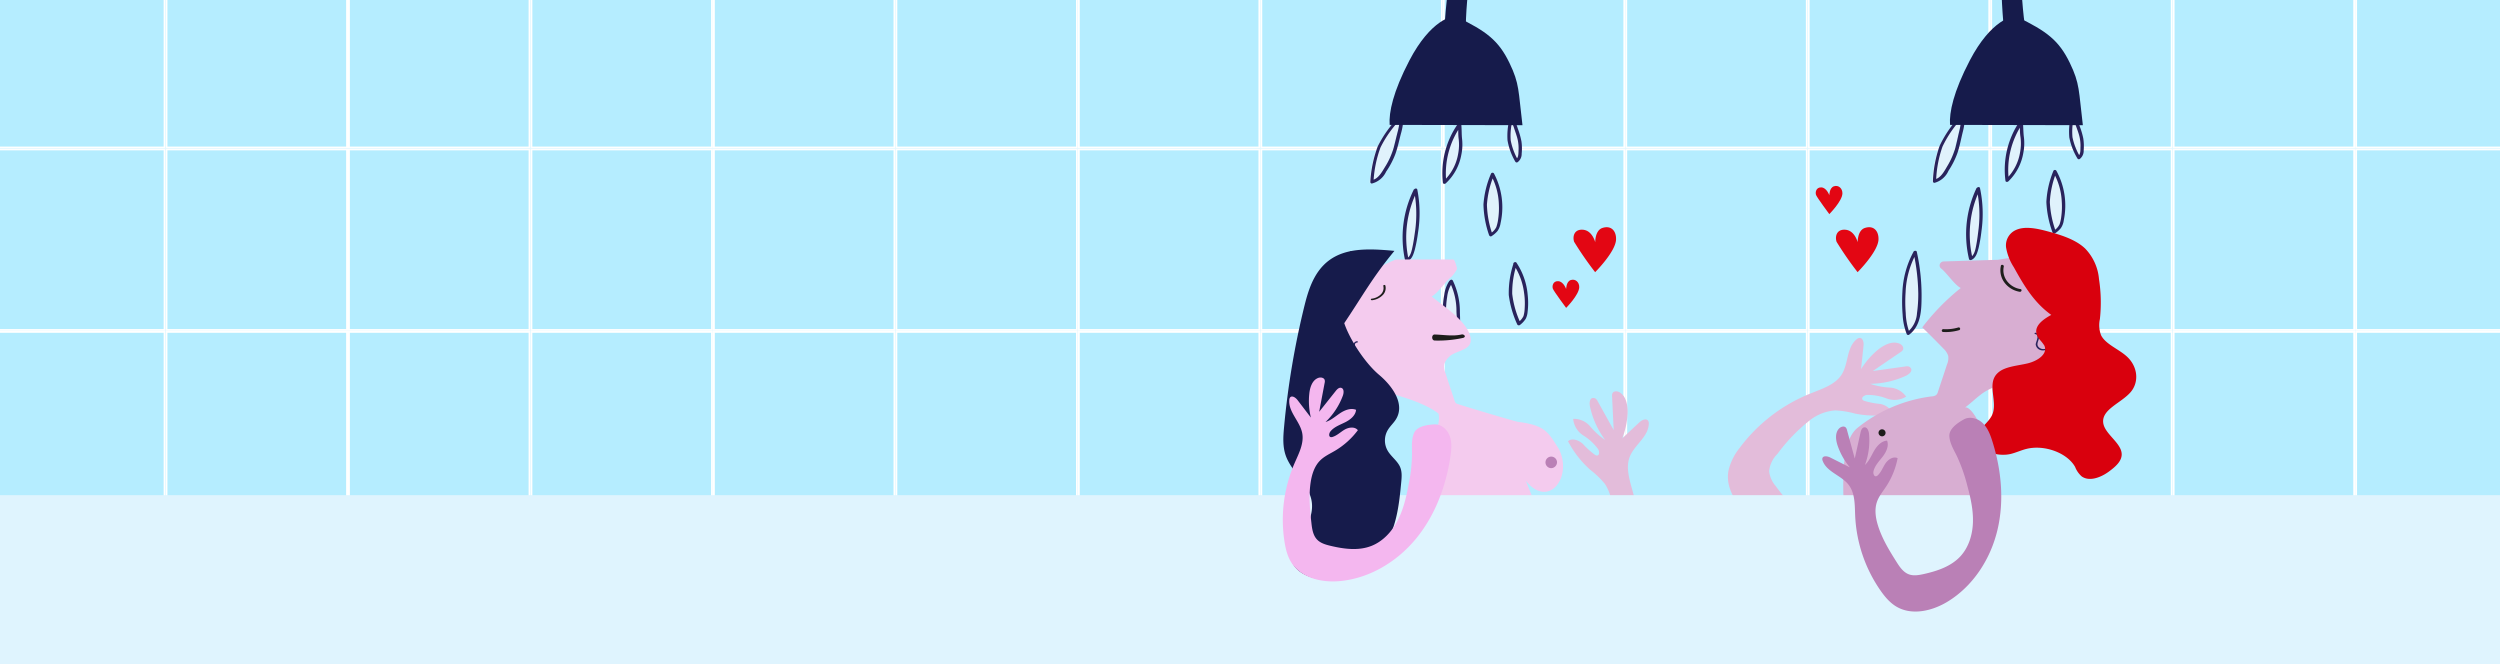 <svg viewBox="0 0 1329 353" height="353" width="1329" xmlns:xlink="http://www.w3.org/1999/xlink" xmlns="http://www.w3.org/2000/svg">
  <rect x="0" y="0" width="1329" height="353" fill="#808080" stroke="none"/>
  <defs>
    <clipPath id="clip-path">
      <rect fill="none" height="583.588" width="1934.945"></rect>
    </clipPath>
    <clipPath id="clip-Facebook_Cover_2">
      <rect height="353" width="1329"></rect>
    </clipPath>
  </defs>
  <g clip-path="url(#clip-Facebook_Cover_2)" data-sanitized-data-name="Facebook Cover – 2" data-name="Facebook Cover – 2" id="Facebook_Cover_2">
    <rect fill="#fff" height="353" width="1329"></rect>
    <g transform="translate(-591 -18.078)" data-sanitized-data-name="Group 43" data-name="Group 43" id="Group_43">
      <g clip-path="url(#clip-path)" data-sanitized-data-name="Repeat Grid 5" data-name="Repeat Grid 5" id="Repeat_Grid_5">
        <g transform="translate(-960 -2822)">
          <g stroke-width="1" stroke="#fff" fill="#b5edff" transform="translate(960 2822)" data-sanitized-data-name="Rectangle 12" data-name="Rectangle 12" id="Rectangle_12">
            <rect stroke="none" height="97" width="97"></rect>
            <rect fill="none" height="96" width="96" y="0.5" x="0.5"></rect>
          </g>
        </g>
        <g transform="translate(-863 -2822)">
          <g stroke-width="1" stroke="#fff" fill="#b5edff" transform="translate(960 2822)" data-sanitized-data-name="Rectangle 12" data-name="Rectangle 12" id="Rectangle_12-2">
            <rect stroke="none" height="97" width="97"></rect>
            <rect fill="none" height="96" width="96" y="0.5" x="0.5"></rect>
          </g>
        </g>
        <g transform="translate(-766 -2822)">
          <g stroke-width="1" stroke="#fff" fill="#b5edff" transform="translate(960 2822)" data-sanitized-data-name="Rectangle 12" data-name="Rectangle 12" id="Rectangle_12-3">
            <rect stroke="none" height="97" width="97"></rect>
            <rect fill="none" height="96" width="96" y="0.5" x="0.5"></rect>
          </g>
        </g>
        <g transform="translate(-669 -2822)">
          <g stroke-width="1" stroke="#fff" fill="#b5edff" transform="translate(960 2822)" data-sanitized-data-name="Rectangle 12" data-name="Rectangle 12" id="Rectangle_12-4">
            <rect stroke="none" height="97" width="97"></rect>
            <rect fill="none" height="96" width="96" y="0.5" x="0.5"></rect>
          </g>
        </g>
        <g transform="translate(-572 -2822)">
          <g stroke-width="1" stroke="#fff" fill="#b5edff" transform="translate(960 2822)" data-sanitized-data-name="Rectangle 12" data-name="Rectangle 12" id="Rectangle_12-5">
            <rect stroke="none" height="97" width="97"></rect>
            <rect fill="none" height="96" width="96" y="0.5" x="0.5"></rect>
          </g>
        </g>
        <g transform="translate(-475 -2822)">
          <g stroke-width="1" stroke="#fff" fill="#b5edff" transform="translate(960 2822)" data-sanitized-data-name="Rectangle 12" data-name="Rectangle 12" id="Rectangle_12-6">
            <rect stroke="none" height="97" width="97"></rect>
            <rect fill="none" height="96" width="96" y="0.5" x="0.5"></rect>
          </g>
        </g>
        <g transform="translate(-378 -2822)">
          <g stroke-width="1" stroke="#fff" fill="#b5edff" transform="translate(960 2822)" data-sanitized-data-name="Rectangle 12" data-name="Rectangle 12" id="Rectangle_12-7">
            <rect stroke="none" height="97" width="97"></rect>
            <rect fill="none" height="96" width="96" y="0.5" x="0.5"></rect>
          </g>
        </g>
        <g transform="translate(-281 -2822)">
          <g stroke-width="1" stroke="#fff" fill="#b5edff" transform="translate(960 2822)" data-sanitized-data-name="Rectangle 12" data-name="Rectangle 12" id="Rectangle_12-8">
            <rect stroke="none" height="97" width="97"></rect>
            <rect fill="none" height="96" width="96" y="0.5" x="0.5"></rect>
          </g>
        </g>
        <g transform="translate(-184 -2822)">
          <g stroke-width="1" stroke="#fff" fill="#b5edff" transform="translate(960 2822)" data-sanitized-data-name="Rectangle 12" data-name="Rectangle 12" id="Rectangle_12-9">
            <rect stroke="none" height="97" width="97"></rect>
            <rect fill="none" height="96" width="96" y="0.5" x="0.5"></rect>
          </g>
        </g>
        <g transform="translate(-87 -2822)">
          <g stroke-width="1" stroke="#fff" fill="#b5edff" transform="translate(960 2822)" data-sanitized-data-name="Rectangle 12" data-name="Rectangle 12" id="Rectangle_12-10">
            <rect stroke="none" height="97" width="97"></rect>
            <rect fill="none" height="96" width="96" y="0.5" x="0.5"></rect>
          </g>
        </g>
        <g transform="translate(10 -2822)">
          <g stroke-width="1" stroke="#fff" fill="#b5edff" transform="translate(960 2822)" data-sanitized-data-name="Rectangle 12" data-name="Rectangle 12" id="Rectangle_12-11">
            <rect stroke="none" height="97" width="97"></rect>
            <rect fill="none" height="96" width="96" y="0.5" x="0.5"></rect>
          </g>
        </g>
        <g transform="translate(107 -2822)">
          <g stroke-width="1" stroke="#fff" fill="#b5edff" transform="translate(960 2822)" data-sanitized-data-name="Rectangle 12" data-name="Rectangle 12" id="Rectangle_12-12">
            <rect stroke="none" height="97" width="97"></rect>
            <rect fill="none" height="96" width="96" y="0.5" x="0.5"></rect>
          </g>
        </g>
        <g transform="translate(204 -2822)">
          <g stroke-width="1" stroke="#fff" fill="#b5edff" transform="translate(960 2822)" data-sanitized-data-name="Rectangle 12" data-name="Rectangle 12" id="Rectangle_12-13">
            <rect stroke="none" height="97" width="97"></rect>
            <rect fill="none" height="96" width="96" y="0.5" x="0.5"></rect>
          </g>
        </g>
        <g transform="translate(301 -2822)">
          <g stroke-width="1" stroke="#fff" fill="#b5edff" transform="translate(960 2822)" data-sanitized-data-name="Rectangle 12" data-name="Rectangle 12" id="Rectangle_12-14">
            <rect stroke="none" height="97" width="97"></rect>
            <rect fill="none" height="96" width="96" y="0.5" x="0.5"></rect>
          </g>
        </g>
        <g transform="translate(398 -2822)">
          <g stroke-width="1" stroke="#fff" fill="#b5edff" transform="translate(960 2822)" data-sanitized-data-name="Rectangle 12" data-name="Rectangle 12" id="Rectangle_12-15">
            <rect stroke="none" height="97" width="97"></rect>
            <rect fill="none" height="96" width="96" y="0.5" x="0.5"></rect>
          </g>
        </g>
        <g transform="translate(495 -2822)">
          <g stroke-width="1" stroke="#fff" fill="#b5edff" transform="translate(960 2822)" data-sanitized-data-name="Rectangle 12" data-name="Rectangle 12" id="Rectangle_12-16">
            <rect stroke="none" height="97" width="97"></rect>
            <rect fill="none" height="96" width="96" y="0.5" x="0.5"></rect>
          </g>
        </g>
        <g transform="translate(592 -2822)">
          <g stroke-width="1" stroke="#fff" fill="#b5edff" transform="translate(960 2822)" data-sanitized-data-name="Rectangle 12" data-name="Rectangle 12" id="Rectangle_12-17">
            <rect stroke="none" height="97" width="97"></rect>
            <rect fill="none" height="96" width="96" y="0.5" x="0.5"></rect>
          </g>
        </g>
        <g transform="translate(689 -2822)">
          <g stroke-width="1" stroke="#fff" fill="#b5edff" transform="translate(960 2822)" data-sanitized-data-name="Rectangle 12" data-name="Rectangle 12" id="Rectangle_12-18">
            <rect stroke="none" height="97" width="97"></rect>
            <rect fill="none" height="96" width="96" y="0.5" x="0.5"></rect>
          </g>
        </g>
        <g transform="translate(786 -2822)">
          <g stroke-width="1" stroke="#fff" fill="#b5edff" transform="translate(960 2822)" data-sanitized-data-name="Rectangle 12" data-name="Rectangle 12" id="Rectangle_12-19">
            <rect stroke="none" height="97" width="97"></rect>
            <rect fill="none" height="96" width="96" y="0.5" x="0.5"></rect>
          </g>
        </g>
        <g transform="translate(883 -2822)">
          <g stroke-width="1" stroke="#fff" fill="#b5edff" transform="translate(960 2822)" data-sanitized-data-name="Rectangle 12" data-name="Rectangle 12" id="Rectangle_12-20">
            <rect stroke="none" height="97" width="97"></rect>
            <rect fill="none" height="96" width="96" y="0.5" x="0.5"></rect>
          </g>
        </g>
        <g transform="translate(-960 -2725)">
          <g stroke-width="1" stroke="#fff" fill="#b5edff" transform="translate(960 2822)" data-sanitized-data-name="Rectangle 12" data-name="Rectangle 12" id="Rectangle_12-21">
            <rect stroke="none" height="97" width="97"></rect>
            <rect fill="none" height="96" width="96" y="0.5" x="0.5"></rect>
          </g>
        </g>
        <g transform="translate(-863 -2725)">
          <g stroke-width="1" stroke="#fff" fill="#b5edff" transform="translate(960 2822)" data-sanitized-data-name="Rectangle 12" data-name="Rectangle 12" id="Rectangle_12-22">
            <rect stroke="none" height="97" width="97"></rect>
            <rect fill="none" height="96" width="96" y="0.5" x="0.5"></rect>
          </g>
        </g>
        <g transform="translate(-766 -2725)">
          <g stroke-width="1" stroke="#fff" fill="#b5edff" transform="translate(960 2822)" data-sanitized-data-name="Rectangle 12" data-name="Rectangle 12" id="Rectangle_12-23">
            <rect stroke="none" height="97" width="97"></rect>
            <rect fill="none" height="96" width="96" y="0.5" x="0.5"></rect>
          </g>
        </g>
        <g transform="translate(-669 -2725)">
          <g stroke-width="1" stroke="#fff" fill="#b5edff" transform="translate(960 2822)" data-sanitized-data-name="Rectangle 12" data-name="Rectangle 12" id="Rectangle_12-24">
            <rect stroke="none" height="97" width="97"></rect>
            <rect fill="none" height="96" width="96" y="0.5" x="0.5"></rect>
          </g>
        </g>
        <g transform="translate(-572 -2725)">
          <g stroke-width="1" stroke="#fff" fill="#b5edff" transform="translate(960 2822)" data-sanitized-data-name="Rectangle 12" data-name="Rectangle 12" id="Rectangle_12-25">
            <rect stroke="none" height="97" width="97"></rect>
            <rect fill="none" height="96" width="96" y="0.5" x="0.5"></rect>
          </g>
        </g>
        <g transform="translate(-475 -2725)">
          <g stroke-width="1" stroke="#fff" fill="#b5edff" transform="translate(960 2822)" data-sanitized-data-name="Rectangle 12" data-name="Rectangle 12" id="Rectangle_12-26">
            <rect stroke="none" height="97" width="97"></rect>
            <rect fill="none" height="96" width="96" y="0.5" x="0.5"></rect>
          </g>
        </g>
        <g transform="translate(-378 -2725)">
          <g stroke-width="1" stroke="#fff" fill="#b5edff" transform="translate(960 2822)" data-sanitized-data-name="Rectangle 12" data-name="Rectangle 12" id="Rectangle_12-27">
            <rect stroke="none" height="97" width="97"></rect>
            <rect fill="none" height="96" width="96" y="0.5" x="0.5"></rect>
          </g>
        </g>
        <g transform="translate(-281 -2725)">
          <g stroke-width="1" stroke="#fff" fill="#b5edff" transform="translate(960 2822)" data-sanitized-data-name="Rectangle 12" data-name="Rectangle 12" id="Rectangle_12-28">
            <rect stroke="none" height="97" width="97"></rect>
            <rect fill="none" height="96" width="96" y="0.5" x="0.5"></rect>
          </g>
        </g>
        <g transform="translate(-184 -2725)">
          <g stroke-width="1" stroke="#fff" fill="#b5edff" transform="translate(960 2822)" data-sanitized-data-name="Rectangle 12" data-name="Rectangle 12" id="Rectangle_12-29">
            <rect stroke="none" height="97" width="97"></rect>
            <rect fill="none" height="96" width="96" y="0.5" x="0.5"></rect>
          </g>
        </g>
        <g transform="translate(-87 -2725)">
          <g stroke-width="1" stroke="#fff" fill="#b5edff" transform="translate(960 2822)" data-sanitized-data-name="Rectangle 12" data-name="Rectangle 12" id="Rectangle_12-30">
            <rect stroke="none" height="97" width="97"></rect>
            <rect fill="none" height="96" width="96" y="0.5" x="0.5"></rect>
          </g>
        </g>
        <g transform="translate(10 -2725)">
          <g stroke-width="1" stroke="#fff" fill="#b5edff" transform="translate(960 2822)" data-sanitized-data-name="Rectangle 12" data-name="Rectangle 12" id="Rectangle_12-31">
            <rect stroke="none" height="97" width="97"></rect>
            <rect fill="none" height="96" width="96" y="0.5" x="0.5"></rect>
          </g>
        </g>
        <g transform="translate(107 -2725)">
          <g stroke-width="1" stroke="#fff" fill="#b5edff" transform="translate(960 2822)" data-sanitized-data-name="Rectangle 12" data-name="Rectangle 12" id="Rectangle_12-32">
            <rect stroke="none" height="97" width="97"></rect>
            <rect fill="none" height="96" width="96" y="0.5" x="0.5"></rect>
          </g>
        </g>
        <g transform="translate(204 -2725)">
          <g stroke-width="1" stroke="#fff" fill="#b5edff" transform="translate(960 2822)" data-sanitized-data-name="Rectangle 12" data-name="Rectangle 12" id="Rectangle_12-33">
            <rect stroke="none" height="97" width="97"></rect>
            <rect fill="none" height="96" width="96" y="0.5" x="0.5"></rect>
          </g>
        </g>
        <g transform="translate(301 -2725)">
          <g stroke-width="1" stroke="#fff" fill="#b5edff" transform="translate(960 2822)" data-sanitized-data-name="Rectangle 12" data-name="Rectangle 12" id="Rectangle_12-34">
            <rect stroke="none" height="97" width="97"></rect>
            <rect fill="none" height="96" width="96" y="0.5" x="0.5"></rect>
          </g>
        </g>
        <g transform="translate(398 -2725)">
          <g stroke-width="1" stroke="#fff" fill="#b5edff" transform="translate(960 2822)" data-sanitized-data-name="Rectangle 12" data-name="Rectangle 12" id="Rectangle_12-35">
            <rect stroke="none" height="97" width="97"></rect>
            <rect fill="none" height="96" width="96" y="0.5" x="0.5"></rect>
          </g>
        </g>
        <g transform="translate(495 -2725)">
          <g stroke-width="1" stroke="#fff" fill="#b5edff" transform="translate(960 2822)" data-sanitized-data-name="Rectangle 12" data-name="Rectangle 12" id="Rectangle_12-36">
            <rect stroke="none" height="97" width="97"></rect>
            <rect fill="none" height="96" width="96" y="0.5" x="0.5"></rect>
          </g>
        </g>
        <g transform="translate(592 -2725)">
          <g stroke-width="1" stroke="#fff" fill="#b5edff" transform="translate(960 2822)" data-sanitized-data-name="Rectangle 12" data-name="Rectangle 12" id="Rectangle_12-37">
            <rect stroke="none" height="97" width="97"></rect>
            <rect fill="none" height="96" width="96" y="0.5" x="0.5"></rect>
          </g>
        </g>
        <g transform="translate(689 -2725)">
          <g stroke-width="1" stroke="#fff" fill="#b5edff" transform="translate(960 2822)" data-sanitized-data-name="Rectangle 12" data-name="Rectangle 12" id="Rectangle_12-38">
            <rect stroke="none" height="97" width="97"></rect>
            <rect fill="none" height="96" width="96" y="0.5" x="0.5"></rect>
          </g>
        </g>
        <g transform="translate(786 -2725)">
          <g stroke-width="1" stroke="#fff" fill="#b5edff" transform="translate(960 2822)" data-sanitized-data-name="Rectangle 12" data-name="Rectangle 12" id="Rectangle_12-39">
            <rect stroke="none" height="97" width="97"></rect>
            <rect fill="none" height="96" width="96" y="0.5" x="0.5"></rect>
          </g>
        </g>
        <g transform="translate(883 -2725)">
          <g stroke-width="1" stroke="#fff" fill="#b5edff" transform="translate(960 2822)" data-sanitized-data-name="Rectangle 12" data-name="Rectangle 12" id="Rectangle_12-40">
            <rect stroke="none" height="97" width="97"></rect>
            <rect fill="none" height="96" width="96" y="0.5" x="0.5"></rect>
          </g>
        </g>
        <g transform="translate(-960 -2628)">
          <g stroke-width="1" stroke="#fff" fill="#b5edff" transform="translate(960 2822)" data-sanitized-data-name="Rectangle 12" data-name="Rectangle 12" id="Rectangle_12-41">
            <rect stroke="none" height="97" width="97"></rect>
            <rect fill="none" height="96" width="96" y="0.5" x="0.5"></rect>
          </g>
        </g>
        <g transform="translate(-863 -2628)">
          <g stroke-width="1" stroke="#fff" fill="#b5edff" transform="translate(960 2822)" data-sanitized-data-name="Rectangle 12" data-name="Rectangle 12" id="Rectangle_12-42">
            <rect stroke="none" height="97" width="97"></rect>
            <rect fill="none" height="96" width="96" y="0.5" x="0.5"></rect>
          </g>
        </g>
        <g transform="translate(-766 -2628)">
          <g stroke-width="1" stroke="#fff" fill="#b5edff" transform="translate(960 2822)" data-sanitized-data-name="Rectangle 12" data-name="Rectangle 12" id="Rectangle_12-43">
            <rect stroke="none" height="97" width="97"></rect>
            <rect fill="none" height="96" width="96" y="0.5" x="0.5"></rect>
          </g>
        </g>
        <g transform="translate(-669 -2628)">
          <g stroke-width="1" stroke="#fff" fill="#b5edff" transform="translate(960 2822)" data-sanitized-data-name="Rectangle 12" data-name="Rectangle 12" id="Rectangle_12-44">
            <rect stroke="none" height="97" width="97"></rect>
            <rect fill="none" height="96" width="96" y="0.5" x="0.5"></rect>
          </g>
        </g>
        <g transform="translate(-572 -2628)">
          <g stroke-width="1" stroke="#fff" fill="#b5edff" transform="translate(960 2822)" data-sanitized-data-name="Rectangle 12" data-name="Rectangle 12" id="Rectangle_12-45">
            <rect stroke="none" height="97" width="97"></rect>
            <rect fill="none" height="96" width="96" y="0.5" x="0.5"></rect>
          </g>
        </g>
        <g transform="translate(-475 -2628)">
          <g stroke-width="1" stroke="#fff" fill="#b5edff" transform="translate(960 2822)" data-sanitized-data-name="Rectangle 12" data-name="Rectangle 12" id="Rectangle_12-46">
            <rect stroke="none" height="97" width="97"></rect>
            <rect fill="none" height="96" width="96" y="0.5" x="0.5"></rect>
          </g>
        </g>
        <g transform="translate(-378 -2628)">
          <g stroke-width="1" stroke="#fff" fill="#b5edff" transform="translate(960 2822)" data-sanitized-data-name="Rectangle 12" data-name="Rectangle 12" id="Rectangle_12-47">
            <rect stroke="none" height="97" width="97"></rect>
            <rect fill="none" height="96" width="96" y="0.5" x="0.5"></rect>
          </g>
        </g>
        <g transform="translate(-281 -2628)">
          <g stroke-width="1" stroke="#fff" fill="#b5edff" transform="translate(960 2822)" data-sanitized-data-name="Rectangle 12" data-name="Rectangle 12" id="Rectangle_12-48">
            <rect stroke="none" height="97" width="97"></rect>
            <rect fill="none" height="96" width="96" y="0.5" x="0.5"></rect>
          </g>
        </g>
        <g transform="translate(-184 -2628)">
          <g stroke-width="1" stroke="#fff" fill="#b5edff" transform="translate(960 2822)" data-sanitized-data-name="Rectangle 12" data-name="Rectangle 12" id="Rectangle_12-49">
            <rect stroke="none" height="97" width="97"></rect>
            <rect fill="none" height="96" width="96" y="0.5" x="0.5"></rect>
          </g>
        </g>
        <g transform="translate(-87 -2628)">
          <g stroke-width="1" stroke="#fff" fill="#b5edff" transform="translate(960 2822)" data-sanitized-data-name="Rectangle 12" data-name="Rectangle 12" id="Rectangle_12-50">
            <rect stroke="none" height="97" width="97"></rect>
            <rect fill="none" height="96" width="96" y="0.5" x="0.5"></rect>
          </g>
        </g>
        <g transform="translate(10 -2628)">
          <g stroke-width="1" stroke="#fff" fill="#b5edff" transform="translate(960 2822)" data-sanitized-data-name="Rectangle 12" data-name="Rectangle 12" id="Rectangle_12-51">
            <rect stroke="none" height="97" width="97"></rect>
            <rect fill="none" height="96" width="96" y="0.5" x="0.5"></rect>
          </g>
        </g>
        <g transform="translate(107 -2628)">
          <g stroke-width="1" stroke="#fff" fill="#b5edff" transform="translate(960 2822)" data-sanitized-data-name="Rectangle 12" data-name="Rectangle 12" id="Rectangle_12-52">
            <rect stroke="none" height="97" width="97"></rect>
            <rect fill="none" height="96" width="96" y="0.5" x="0.5"></rect>
          </g>
        </g>
        <g transform="translate(204 -2628)">
          <g stroke-width="1" stroke="#fff" fill="#b5edff" transform="translate(960 2822)" data-sanitized-data-name="Rectangle 12" data-name="Rectangle 12" id="Rectangle_12-53">
            <rect stroke="none" height="97" width="97"></rect>
            <rect fill="none" height="96" width="96" y="0.5" x="0.5"></rect>
          </g>
        </g>
        <g transform="translate(301 -2628)">
          <g stroke-width="1" stroke="#fff" fill="#b5edff" transform="translate(960 2822)" data-sanitized-data-name="Rectangle 12" data-name="Rectangle 12" id="Rectangle_12-54">
            <rect stroke="none" height="97" width="97"></rect>
            <rect fill="none" height="96" width="96" y="0.5" x="0.5"></rect>
          </g>
        </g>
        <g transform="translate(398 -2628)">
          <g stroke-width="1" stroke="#fff" fill="#b5edff" transform="translate(960 2822)" data-sanitized-data-name="Rectangle 12" data-name="Rectangle 12" id="Rectangle_12-55">
            <rect stroke="none" height="97" width="97"></rect>
            <rect fill="none" height="96" width="96" y="0.5" x="0.5"></rect>
          </g>
        </g>
        <g transform="translate(495 -2628)">
          <g stroke-width="1" stroke="#fff" fill="#b5edff" transform="translate(960 2822)" data-sanitized-data-name="Rectangle 12" data-name="Rectangle 12" id="Rectangle_12-56">
            <rect stroke="none" height="97" width="97"></rect>
            <rect fill="none" height="96" width="96" y="0.5" x="0.5"></rect>
          </g>
        </g>
        <g transform="translate(592 -2628)">
          <g stroke-width="1" stroke="#fff" fill="#b5edff" transform="translate(960 2822)" data-sanitized-data-name="Rectangle 12" data-name="Rectangle 12" id="Rectangle_12-57">
            <rect stroke="none" height="97" width="97"></rect>
            <rect fill="none" height="96" width="96" y="0.5" x="0.5"></rect>
          </g>
        </g>
        <g transform="translate(689 -2628)">
          <g stroke-width="1" stroke="#fff" fill="#b5edff" transform="translate(960 2822)" data-sanitized-data-name="Rectangle 12" data-name="Rectangle 12" id="Rectangle_12-58">
            <rect stroke="none" height="97" width="97"></rect>
            <rect fill="none" height="96" width="96" y="0.5" x="0.5"></rect>
          </g>
        </g>
        <g transform="translate(786 -2628)">
          <g stroke-width="1" stroke="#fff" fill="#b5edff" transform="translate(960 2822)" data-sanitized-data-name="Rectangle 12" data-name="Rectangle 12" id="Rectangle_12-59">
            <rect stroke="none" height="97" width="97"></rect>
            <rect fill="none" height="96" width="96" y="0.5" x="0.5"></rect>
          </g>
        </g>
        <g transform="translate(883 -2628)">
          <g stroke-width="1" stroke="#fff" fill="#b5edff" transform="translate(960 2822)" data-sanitized-data-name="Rectangle 12" data-name="Rectangle 12" id="Rectangle_12-60">
            <rect stroke="none" height="97" width="97"></rect>
            <rect fill="none" height="96" width="96" y="0.5" x="0.5"></rect>
          </g>
        </g>
        <g transform="translate(-960 -2531)">
          <g stroke-width="1" stroke="#fff" fill="#b5edff" transform="translate(960 2822)" data-sanitized-data-name="Rectangle 12" data-name="Rectangle 12" id="Rectangle_12-61">
            <rect stroke="none" height="97" width="97"></rect>
            <rect fill="none" height="96" width="96" y="0.5" x="0.5"></rect>
          </g>
        </g>
        <g transform="translate(-863 -2531)">
          <g stroke-width="1" stroke="#fff" fill="#b5edff" transform="translate(960 2822)" data-sanitized-data-name="Rectangle 12" data-name="Rectangle 12" id="Rectangle_12-62">
            <rect stroke="none" height="97" width="97"></rect>
            <rect fill="none" height="96" width="96" y="0.5" x="0.5"></rect>
          </g>
        </g>
        <g transform="translate(-766 -2531)">
          <g stroke-width="1" stroke="#fff" fill="#b5edff" transform="translate(960 2822)" data-sanitized-data-name="Rectangle 12" data-name="Rectangle 12" id="Rectangle_12-63">
            <rect stroke="none" height="97" width="97"></rect>
            <rect fill="none" height="96" width="96" y="0.5" x="0.5"></rect>
          </g>
        </g>
        <g transform="translate(-669 -2531)">
          <g stroke-width="1" stroke="#fff" fill="#b5edff" transform="translate(960 2822)" data-sanitized-data-name="Rectangle 12" data-name="Rectangle 12" id="Rectangle_12-64">
            <rect stroke="none" height="97" width="97"></rect>
            <rect fill="none" height="96" width="96" y="0.5" x="0.5"></rect>
          </g>
        </g>
        <g transform="translate(-572 -2531)">
          <g stroke-width="1" stroke="#fff" fill="#b5edff" transform="translate(960 2822)" data-sanitized-data-name="Rectangle 12" data-name="Rectangle 12" id="Rectangle_12-65">
            <rect stroke="none" height="97" width="97"></rect>
            <rect fill="none" height="96" width="96" y="0.5" x="0.5"></rect>
          </g>
        </g>
        <g transform="translate(-475 -2531)">
          <g stroke-width="1" stroke="#fff" fill="#b5edff" transform="translate(960 2822)" data-sanitized-data-name="Rectangle 12" data-name="Rectangle 12" id="Rectangle_12-66">
            <rect stroke="none" height="97" width="97"></rect>
            <rect fill="none" height="96" width="96" y="0.5" x="0.5"></rect>
          </g>
        </g>
        <g transform="translate(-378 -2531)">
          <g stroke-width="1" stroke="#fff" fill="#b5edff" transform="translate(960 2822)" data-sanitized-data-name="Rectangle 12" data-name="Rectangle 12" id="Rectangle_12-67">
            <rect stroke="none" height="97" width="97"></rect>
            <rect fill="none" height="96" width="96" y="0.5" x="0.5"></rect>
          </g>
        </g>
        <g transform="translate(-281 -2531)">
          <g stroke-width="1" stroke="#fff" fill="#b5edff" transform="translate(960 2822)" data-sanitized-data-name="Rectangle 12" data-name="Rectangle 12" id="Rectangle_12-68">
            <rect stroke="none" height="97" width="97"></rect>
            <rect fill="none" height="96" width="96" y="0.5" x="0.5"></rect>
          </g>
        </g>
        <g transform="translate(-184 -2531)">
          <g stroke-width="1" stroke="#fff" fill="#b5edff" transform="translate(960 2822)" data-sanitized-data-name="Rectangle 12" data-name="Rectangle 12" id="Rectangle_12-69">
            <rect stroke="none" height="97" width="97"></rect>
            <rect fill="none" height="96" width="96" y="0.5" x="0.5"></rect>
          </g>
        </g>
        <g transform="translate(-87 -2531)">
          <g stroke-width="1" stroke="#fff" fill="#b5edff" transform="translate(960 2822)" data-sanitized-data-name="Rectangle 12" data-name="Rectangle 12" id="Rectangle_12-70">
            <rect stroke="none" height="97" width="97"></rect>
            <rect fill="none" height="96" width="96" y="0.5" x="0.5"></rect>
          </g>
        </g>
        <g transform="translate(10 -2531)">
          <g stroke-width="1" stroke="#fff" fill="#b5edff" transform="translate(960 2822)" data-sanitized-data-name="Rectangle 12" data-name="Rectangle 12" id="Rectangle_12-71">
            <rect stroke="none" height="97" width="97"></rect>
            <rect fill="none" height="96" width="96" y="0.5" x="0.5"></rect>
          </g>
        </g>
        <g transform="translate(107 -2531)">
          <g stroke-width="1" stroke="#fff" fill="#b5edff" transform="translate(960 2822)" data-sanitized-data-name="Rectangle 12" data-name="Rectangle 12" id="Rectangle_12-72">
            <rect stroke="none" height="97" width="97"></rect>
            <rect fill="none" height="96" width="96" y="0.5" x="0.5"></rect>
          </g>
        </g>
        <g transform="translate(204 -2531)">
          <g stroke-width="1" stroke="#fff" fill="#b5edff" transform="translate(960 2822)" data-sanitized-data-name="Rectangle 12" data-name="Rectangle 12" id="Rectangle_12-73">
            <rect stroke="none" height="97" width="97"></rect>
            <rect fill="none" height="96" width="96" y="0.5" x="0.5"></rect>
          </g>
        </g>
        <g transform="translate(301 -2531)">
          <g stroke-width="1" stroke="#fff" fill="#b5edff" transform="translate(960 2822)" data-sanitized-data-name="Rectangle 12" data-name="Rectangle 12" id="Rectangle_12-74">
            <rect stroke="none" height="97" width="97"></rect>
            <rect fill="none" height="96" width="96" y="0.5" x="0.5"></rect>
          </g>
        </g>
        <g transform="translate(398 -2531)">
          <g stroke-width="1" stroke="#fff" fill="#b5edff" transform="translate(960 2822)" data-sanitized-data-name="Rectangle 12" data-name="Rectangle 12" id="Rectangle_12-75">
            <rect stroke="none" height="97" width="97"></rect>
            <rect fill="none" height="96" width="96" y="0.5" x="0.5"></rect>
          </g>
        </g>
        <g transform="translate(495 -2531)">
          <g stroke-width="1" stroke="#fff" fill="#b5edff" transform="translate(960 2822)" data-sanitized-data-name="Rectangle 12" data-name="Rectangle 12" id="Rectangle_12-76">
            <rect stroke="none" height="97" width="97"></rect>
            <rect fill="none" height="96" width="96" y="0.5" x="0.5"></rect>
          </g>
        </g>
        <g transform="translate(592 -2531)">
          <g stroke-width="1" stroke="#fff" fill="#b5edff" transform="translate(960 2822)" data-sanitized-data-name="Rectangle 12" data-name="Rectangle 12" id="Rectangle_12-77">
            <rect stroke="none" height="97" width="97"></rect>
            <rect fill="none" height="96" width="96" y="0.5" x="0.5"></rect>
          </g>
        </g>
        <g transform="translate(689 -2531)">
          <g stroke-width="1" stroke="#fff" fill="#b5edff" transform="translate(960 2822)" data-sanitized-data-name="Rectangle 12" data-name="Rectangle 12" id="Rectangle_12-78">
            <rect stroke="none" height="97" width="97"></rect>
            <rect fill="none" height="96" width="96" y="0.5" x="0.5"></rect>
          </g>
        </g>
        <g transform="translate(786 -2531)">
          <g stroke-width="1" stroke="#fff" fill="#b5edff" transform="translate(960 2822)" data-sanitized-data-name="Rectangle 12" data-name="Rectangle 12" id="Rectangle_12-79">
            <rect stroke="none" height="97" width="97"></rect>
            <rect fill="none" height="96" width="96" y="0.5" x="0.5"></rect>
          </g>
        </g>
        <g transform="translate(883 -2531)">
          <g stroke-width="1" stroke="#fff" fill="#b5edff" transform="translate(960 2822)" data-sanitized-data-name="Rectangle 12" data-name="Rectangle 12" id="Rectangle_12-80">
            <rect stroke="none" height="97" width="97"></rect>
            <rect fill="none" height="96" width="96" y="0.5" x="0.5"></rect>
          </g>
        </g>
        <g transform="translate(-960 -2434)">
          <g stroke-width="1" stroke="#fff" fill="#b5edff" transform="translate(960 2822)" data-sanitized-data-name="Rectangle 12" data-name="Rectangle 12" id="Rectangle_12-81">
            <rect stroke="none" height="97" width="97"></rect>
            <rect fill="none" height="96" width="96" y="0.5" x="0.5"></rect>
          </g>
        </g>
        <g transform="translate(-863 -2434)">
          <g stroke-width="1" stroke="#fff" fill="#b5edff" transform="translate(960 2822)" data-sanitized-data-name="Rectangle 12" data-name="Rectangle 12" id="Rectangle_12-82">
            <rect stroke="none" height="97" width="97"></rect>
            <rect fill="none" height="96" width="96" y="0.5" x="0.5"></rect>
          </g>
        </g>
        <g transform="translate(-766 -2434)">
          <g stroke-width="1" stroke="#fff" fill="#b5edff" transform="translate(960 2822)" data-sanitized-data-name="Rectangle 12" data-name="Rectangle 12" id="Rectangle_12-83">
            <rect stroke="none" height="97" width="97"></rect>
            <rect fill="none" height="96" width="96" y="0.5" x="0.5"></rect>
          </g>
        </g>
        <g transform="translate(-669 -2434)">
          <g stroke-width="1" stroke="#fff" fill="#b5edff" transform="translate(960 2822)" data-sanitized-data-name="Rectangle 12" data-name="Rectangle 12" id="Rectangle_12-84">
            <rect stroke="none" height="97" width="97"></rect>
            <rect fill="none" height="96" width="96" y="0.5" x="0.5"></rect>
          </g>
        </g>
        <g transform="translate(-572 -2434)">
          <g stroke-width="1" stroke="#fff" fill="#b5edff" transform="translate(960 2822)" data-sanitized-data-name="Rectangle 12" data-name="Rectangle 12" id="Rectangle_12-85">
            <rect stroke="none" height="97" width="97"></rect>
            <rect fill="none" height="96" width="96" y="0.5" x="0.5"></rect>
          </g>
        </g>
        <g transform="translate(-475 -2434)">
          <g stroke-width="1" stroke="#fff" fill="#b5edff" transform="translate(960 2822)" data-sanitized-data-name="Rectangle 12" data-name="Rectangle 12" id="Rectangle_12-86">
            <rect stroke="none" height="97" width="97"></rect>
            <rect fill="none" height="96" width="96" y="0.5" x="0.5"></rect>
          </g>
        </g>
        <g transform="translate(-378 -2434)">
          <g stroke-width="1" stroke="#fff" fill="#b5edff" transform="translate(960 2822)" data-sanitized-data-name="Rectangle 12" data-name="Rectangle 12" id="Rectangle_12-87">
            <rect stroke="none" height="97" width="97"></rect>
            <rect fill="none" height="96" width="96" y="0.5" x="0.5"></rect>
          </g>
        </g>
        <g transform="translate(-281 -2434)">
          <g stroke-width="1" stroke="#fff" fill="#b5edff" transform="translate(960 2822)" data-sanitized-data-name="Rectangle 12" data-name="Rectangle 12" id="Rectangle_12-88">
            <rect stroke="none" height="97" width="97"></rect>
            <rect fill="none" height="96" width="96" y="0.5" x="0.5"></rect>
          </g>
        </g>
        <g transform="translate(-184 -2434)">
          <g stroke-width="1" stroke="#fff" fill="#b5edff" transform="translate(960 2822)" data-sanitized-data-name="Rectangle 12" data-name="Rectangle 12" id="Rectangle_12-89">
            <rect stroke="none" height="97" width="97"></rect>
            <rect fill="none" height="96" width="96" y="0.5" x="0.5"></rect>
          </g>
        </g>
        <g transform="translate(-87 -2434)">
          <g stroke-width="1" stroke="#fff" fill="#b5edff" transform="translate(960 2822)" data-sanitized-data-name="Rectangle 12" data-name="Rectangle 12" id="Rectangle_12-90">
            <rect stroke="none" height="97" width="97"></rect>
            <rect fill="none" height="96" width="96" y="0.5" x="0.5"></rect>
          </g>
        </g>
        <g transform="translate(10 -2434)">
          <g stroke-width="1" stroke="#fff" fill="#b5edff" transform="translate(960 2822)" data-sanitized-data-name="Rectangle 12" data-name="Rectangle 12" id="Rectangle_12-91">
            <rect stroke="none" height="97" width="97"></rect>
            <rect fill="none" height="96" width="96" y="0.5" x="0.5"></rect>
          </g>
        </g>
        <g transform="translate(107 -2434)">
          <g stroke-width="1" stroke="#fff" fill="#b5edff" transform="translate(960 2822)" data-sanitized-data-name="Rectangle 12" data-name="Rectangle 12" id="Rectangle_12-92">
            <rect stroke="none" height="97" width="97"></rect>
            <rect fill="none" height="96" width="96" y="0.5" x="0.5"></rect>
          </g>
        </g>
        <g transform="translate(204 -2434)">
          <g stroke-width="1" stroke="#fff" fill="#b5edff" transform="translate(960 2822)" data-sanitized-data-name="Rectangle 12" data-name="Rectangle 12" id="Rectangle_12-93">
            <rect stroke="none" height="97" width="97"></rect>
            <rect fill="none" height="96" width="96" y="0.5" x="0.5"></rect>
          </g>
        </g>
        <g transform="translate(301 -2434)">
          <g stroke-width="1" stroke="#fff" fill="#b5edff" transform="translate(960 2822)" data-sanitized-data-name="Rectangle 12" data-name="Rectangle 12" id="Rectangle_12-94">
            <rect stroke="none" height="97" width="97"></rect>
            <rect fill="none" height="96" width="96" y="0.5" x="0.5"></rect>
          </g>
        </g>
        <g transform="translate(398 -2434)">
          <g stroke-width="1" stroke="#fff" fill="#b5edff" transform="translate(960 2822)" data-sanitized-data-name="Rectangle 12" data-name="Rectangle 12" id="Rectangle_12-95">
            <rect stroke="none" height="97" width="97"></rect>
            <rect fill="none" height="96" width="96" y="0.5" x="0.5"></rect>
          </g>
        </g>
        <g transform="translate(495 -2434)">
          <g stroke-width="1" stroke="#fff" fill="#b5edff" transform="translate(960 2822)" data-sanitized-data-name="Rectangle 12" data-name="Rectangle 12" id="Rectangle_12-96">
            <rect stroke="none" height="97" width="97"></rect>
            <rect fill="none" height="96" width="96" y="0.5" x="0.5"></rect>
          </g>
        </g>
        <g transform="translate(592 -2434)">
          <g stroke-width="1" stroke="#fff" fill="#b5edff" transform="translate(960 2822)" data-sanitized-data-name="Rectangle 12" data-name="Rectangle 12" id="Rectangle_12-97">
            <rect stroke="none" height="97" width="97"></rect>
            <rect fill="none" height="96" width="96" y="0.5" x="0.5"></rect>
          </g>
        </g>
        <g transform="translate(689 -2434)">
          <g stroke-width="1" stroke="#fff" fill="#b5edff" transform="translate(960 2822)" data-sanitized-data-name="Rectangle 12" data-name="Rectangle 12" id="Rectangle_12-98">
            <rect stroke="none" height="97" width="97"></rect>
            <rect fill="none" height="96" width="96" y="0.5" x="0.5"></rect>
          </g>
        </g>
        <g transform="translate(786 -2434)">
          <g stroke-width="1" stroke="#fff" fill="#b5edff" transform="translate(960 2822)" data-sanitized-data-name="Rectangle 12" data-name="Rectangle 12" id="Rectangle_12-99">
            <rect stroke="none" height="97" width="97"></rect>
            <rect fill="none" height="96" width="96" y="0.5" x="0.5"></rect>
          </g>
        </g>
        <g transform="translate(883 -2434)">
          <g stroke-width="1" stroke="#fff" fill="#b5edff" transform="translate(960 2822)" data-sanitized-data-name="Rectangle 12" data-name="Rectangle 12" id="Rectangle_12-100">
            <rect stroke="none" height="97" width="97"></rect>
            <rect fill="none" height="96" width="96" y="0.5" x="0.5"></rect>
          </g>
        </g>
        <g transform="translate(-960 -2337)">
          <g stroke-width="1" stroke="#fff" fill="#b5edff" transform="translate(960 2822)" data-sanitized-data-name="Rectangle 12" data-name="Rectangle 12" id="Rectangle_12-101">
            <rect stroke="none" height="97" width="97"></rect>
            <rect fill="none" height="96" width="96" y="0.5" x="0.5"></rect>
          </g>
        </g>
        <g transform="translate(-863 -2337)">
          <g stroke-width="1" stroke="#fff" fill="#b5edff" transform="translate(960 2822)" data-sanitized-data-name="Rectangle 12" data-name="Rectangle 12" id="Rectangle_12-102">
            <rect stroke="none" height="97" width="97"></rect>
            <rect fill="none" height="96" width="96" y="0.5" x="0.5"></rect>
          </g>
        </g>
        <g transform="translate(-766 -2337)">
          <g stroke-width="1" stroke="#fff" fill="#b5edff" transform="translate(960 2822)" data-sanitized-data-name="Rectangle 12" data-name="Rectangle 12" id="Rectangle_12-103">
            <rect stroke="none" height="97" width="97"></rect>
            <rect fill="none" height="96" width="96" y="0.5" x="0.5"></rect>
          </g>
        </g>
        <g transform="translate(-669 -2337)">
          <g stroke-width="1" stroke="#fff" fill="#b5edff" transform="translate(960 2822)" data-sanitized-data-name="Rectangle 12" data-name="Rectangle 12" id="Rectangle_12-104">
            <rect stroke="none" height="97" width="97"></rect>
            <rect fill="none" height="96" width="96" y="0.5" x="0.5"></rect>
          </g>
        </g>
        <g transform="translate(-572 -2337)">
          <g stroke-width="1" stroke="#fff" fill="#b5edff" transform="translate(960 2822)" data-sanitized-data-name="Rectangle 12" data-name="Rectangle 12" id="Rectangle_12-105">
            <rect stroke="none" height="97" width="97"></rect>
            <rect fill="none" height="96" width="96" y="0.5" x="0.5"></rect>
          </g>
        </g>
        <g transform="translate(-475 -2337)">
          <g stroke-width="1" stroke="#fff" fill="#b5edff" transform="translate(960 2822)" data-sanitized-data-name="Rectangle 12" data-name="Rectangle 12" id="Rectangle_12-106">
            <rect stroke="none" height="97" width="97"></rect>
            <rect fill="none" height="96" width="96" y="0.5" x="0.5"></rect>
          </g>
        </g>
        <g transform="translate(-378 -2337)">
          <g stroke-width="1" stroke="#fff" fill="#b5edff" transform="translate(960 2822)" data-sanitized-data-name="Rectangle 12" data-name="Rectangle 12" id="Rectangle_12-107">
            <rect stroke="none" height="97" width="97"></rect>
            <rect fill="none" height="96" width="96" y="0.5" x="0.5"></rect>
          </g>
        </g>
        <g transform="translate(-281 -2337)">
          <g stroke-width="1" stroke="#fff" fill="#b5edff" transform="translate(960 2822)" data-sanitized-data-name="Rectangle 12" data-name="Rectangle 12" id="Rectangle_12-108">
            <rect stroke="none" height="97" width="97"></rect>
            <rect fill="none" height="96" width="96" y="0.5" x="0.5"></rect>
          </g>
        </g>
        <g transform="translate(-184 -2337)">
          <g stroke-width="1" stroke="#fff" fill="#b5edff" transform="translate(960 2822)" data-sanitized-data-name="Rectangle 12" data-name="Rectangle 12" id="Rectangle_12-109">
            <rect stroke="none" height="97" width="97"></rect>
            <rect fill="none" height="96" width="96" y="0.5" x="0.5"></rect>
          </g>
        </g>
        <g transform="translate(-87 -2337)">
          <g stroke-width="1" stroke="#fff" fill="#b5edff" transform="translate(960 2822)" data-sanitized-data-name="Rectangle 12" data-name="Rectangle 12" id="Rectangle_12-110">
            <rect stroke="none" height="97" width="97"></rect>
            <rect fill="none" height="96" width="96" y="0.5" x="0.5"></rect>
          </g>
        </g>
        <g transform="translate(10 -2337)">
          <g stroke-width="1" stroke="#fff" fill="#b5edff" transform="translate(960 2822)" data-sanitized-data-name="Rectangle 12" data-name="Rectangle 12" id="Rectangle_12-111">
            <rect stroke="none" height="97" width="97"></rect>
            <rect fill="none" height="96" width="96" y="0.5" x="0.5"></rect>
          </g>
        </g>
        <g transform="translate(107 -2337)">
          <g stroke-width="1" stroke="#fff" fill="#b5edff" transform="translate(960 2822)" data-sanitized-data-name="Rectangle 12" data-name="Rectangle 12" id="Rectangle_12-112">
            <rect stroke="none" height="97" width="97"></rect>
            <rect fill="none" height="96" width="96" y="0.5" x="0.5"></rect>
          </g>
        </g>
        <g transform="translate(204 -2337)">
          <g stroke-width="1" stroke="#fff" fill="#b5edff" transform="translate(960 2822)" data-sanitized-data-name="Rectangle 12" data-name="Rectangle 12" id="Rectangle_12-113">
            <rect stroke="none" height="97" width="97"></rect>
            <rect fill="none" height="96" width="96" y="0.5" x="0.5"></rect>
          </g>
        </g>
        <g transform="translate(301 -2337)">
          <g stroke-width="1" stroke="#fff" fill="#b5edff" transform="translate(960 2822)" data-sanitized-data-name="Rectangle 12" data-name="Rectangle 12" id="Rectangle_12-114">
            <rect stroke="none" height="97" width="97"></rect>
            <rect fill="none" height="96" width="96" y="0.5" x="0.5"></rect>
          </g>
        </g>
        <g transform="translate(398 -2337)">
          <g stroke-width="1" stroke="#fff" fill="#b5edff" transform="translate(960 2822)" data-sanitized-data-name="Rectangle 12" data-name="Rectangle 12" id="Rectangle_12-115">
            <rect stroke="none" height="97" width="97"></rect>
            <rect fill="none" height="96" width="96" y="0.5" x="0.5"></rect>
          </g>
        </g>
        <g transform="translate(495 -2337)">
          <g stroke-width="1" stroke="#fff" fill="#b5edff" transform="translate(960 2822)" data-sanitized-data-name="Rectangle 12" data-name="Rectangle 12" id="Rectangle_12-116">
            <rect stroke="none" height="97" width="97"></rect>
            <rect fill="none" height="96" width="96" y="0.5" x="0.5"></rect>
          </g>
        </g>
        <g transform="translate(592 -2337)">
          <g stroke-width="1" stroke="#fff" fill="#b5edff" transform="translate(960 2822)" data-sanitized-data-name="Rectangle 12" data-name="Rectangle 12" id="Rectangle_12-117">
            <rect stroke="none" height="97" width="97"></rect>
            <rect fill="none" height="96" width="96" y="0.5" x="0.5"></rect>
          </g>
        </g>
        <g transform="translate(689 -2337)">
          <g stroke-width="1" stroke="#fff" fill="#b5edff" transform="translate(960 2822)" data-sanitized-data-name="Rectangle 12" data-name="Rectangle 12" id="Rectangle_12-118">
            <rect stroke="none" height="97" width="97"></rect>
            <rect fill="none" height="96" width="96" y="0.5" x="0.5"></rect>
          </g>
        </g>
        <g transform="translate(786 -2337)">
          <g stroke-width="1" stroke="#fff" fill="#b5edff" transform="translate(960 2822)" data-sanitized-data-name="Rectangle 12" data-name="Rectangle 12" id="Rectangle_12-119">
            <rect stroke="none" height="97" width="97"></rect>
            <rect fill="none" height="96" width="96" y="0.5" x="0.5"></rect>
          </g>
        </g>
        <g transform="translate(883 -2337)">
          <g stroke-width="1" stroke="#fff" fill="#b5edff" transform="translate(960 2822)" data-sanitized-data-name="Rectangle 12" data-name="Rectangle 12" id="Rectangle_12-120">
            <rect stroke="none" height="97" width="97"></rect>
            <rect fill="none" height="96" width="96" y="0.5" x="0.5"></rect>
          </g>
        </g>
        <g transform="translate(-960 -2240)">
          <g stroke-width="1" stroke="#fff" fill="#b5edff" transform="translate(960 2822)" data-sanitized-data-name="Rectangle 12" data-name="Rectangle 12" id="Rectangle_12-121">
            <rect stroke="none" height="97" width="97"></rect>
            <rect fill="none" height="96" width="96" y="0.5" x="0.5"></rect>
          </g>
        </g>
        <g transform="translate(-863 -2240)">
          <g stroke-width="1" stroke="#fff" fill="#b5edff" transform="translate(960 2822)" data-sanitized-data-name="Rectangle 12" data-name="Rectangle 12" id="Rectangle_12-122">
            <rect stroke="none" height="97" width="97"></rect>
            <rect fill="none" height="96" width="96" y="0.5" x="0.5"></rect>
          </g>
        </g>
        <g transform="translate(-766 -2240)">
          <g stroke-width="1" stroke="#fff" fill="#b5edff" transform="translate(960 2822)" data-sanitized-data-name="Rectangle 12" data-name="Rectangle 12" id="Rectangle_12-123">
            <rect stroke="none" height="97" width="97"></rect>
            <rect fill="none" height="96" width="96" y="0.5" x="0.5"></rect>
          </g>
        </g>
        <g transform="translate(-669 -2240)">
          <g stroke-width="1" stroke="#fff" fill="#b5edff" transform="translate(960 2822)" data-sanitized-data-name="Rectangle 12" data-name="Rectangle 12" id="Rectangle_12-124">
            <rect stroke="none" height="97" width="97"></rect>
            <rect fill="none" height="96" width="96" y="0.5" x="0.5"></rect>
          </g>
        </g>
        <g transform="translate(-572 -2240)">
          <g stroke-width="1" stroke="#fff" fill="#b5edff" transform="translate(960 2822)" data-sanitized-data-name="Rectangle 12" data-name="Rectangle 12" id="Rectangle_12-125">
            <rect stroke="none" height="97" width="97"></rect>
            <rect fill="none" height="96" width="96" y="0.5" x="0.5"></rect>
          </g>
        </g>
        <g transform="translate(-475 -2240)">
          <g stroke-width="1" stroke="#fff" fill="#b5edff" transform="translate(960 2822)" data-sanitized-data-name="Rectangle 12" data-name="Rectangle 12" id="Rectangle_12-126">
            <rect stroke="none" height="97" width="97"></rect>
            <rect fill="none" height="96" width="96" y="0.5" x="0.5"></rect>
          </g>
        </g>
        <g transform="translate(-378 -2240)">
          <g stroke-width="1" stroke="#fff" fill="#b5edff" transform="translate(960 2822)" data-sanitized-data-name="Rectangle 12" data-name="Rectangle 12" id="Rectangle_12-127">
            <rect stroke="none" height="97" width="97"></rect>
            <rect fill="none" height="96" width="96" y="0.5" x="0.5"></rect>
          </g>
        </g>
        <g transform="translate(-281 -2240)">
          <g stroke-width="1" stroke="#fff" fill="#b5edff" transform="translate(960 2822)" data-sanitized-data-name="Rectangle 12" data-name="Rectangle 12" id="Rectangle_12-128">
            <rect stroke="none" height="97" width="97"></rect>
            <rect fill="none" height="96" width="96" y="0.5" x="0.5"></rect>
          </g>
        </g>
        <g transform="translate(-184 -2240)">
          <g stroke-width="1" stroke="#fff" fill="#b5edff" transform="translate(960 2822)" data-sanitized-data-name="Rectangle 12" data-name="Rectangle 12" id="Rectangle_12-129">
            <rect stroke="none" height="97" width="97"></rect>
            <rect fill="none" height="96" width="96" y="0.5" x="0.5"></rect>
          </g>
        </g>
        <g transform="translate(-87 -2240)">
          <g stroke-width="1" stroke="#fff" fill="#b5edff" transform="translate(960 2822)" data-sanitized-data-name="Rectangle 12" data-name="Rectangle 12" id="Rectangle_12-130">
            <rect stroke="none" height="97" width="97"></rect>
            <rect fill="none" height="96" width="96" y="0.5" x="0.5"></rect>
          </g>
        </g>
        <g transform="translate(10 -2240)">
          <g stroke-width="1" stroke="#fff" fill="#b5edff" transform="translate(960 2822)" data-sanitized-data-name="Rectangle 12" data-name="Rectangle 12" id="Rectangle_12-131">
            <rect stroke="none" height="97" width="97"></rect>
            <rect fill="none" height="96" width="96" y="0.5" x="0.5"></rect>
          </g>
        </g>
        <g transform="translate(107 -2240)">
          <g stroke-width="1" stroke="#fff" fill="#b5edff" transform="translate(960 2822)" data-sanitized-data-name="Rectangle 12" data-name="Rectangle 12" id="Rectangle_12-132">
            <rect stroke="none" height="97" width="97"></rect>
            <rect fill="none" height="96" width="96" y="0.5" x="0.5"></rect>
          </g>
        </g>
        <g transform="translate(204 -2240)">
          <g stroke-width="1" stroke="#fff" fill="#b5edff" transform="translate(960 2822)" data-sanitized-data-name="Rectangle 12" data-name="Rectangle 12" id="Rectangle_12-133">
            <rect stroke="none" height="97" width="97"></rect>
            <rect fill="none" height="96" width="96" y="0.5" x="0.5"></rect>
          </g>
        </g>
        <g transform="translate(301 -2240)">
          <g stroke-width="1" stroke="#fff" fill="#b5edff" transform="translate(960 2822)" data-sanitized-data-name="Rectangle 12" data-name="Rectangle 12" id="Rectangle_12-134">
            <rect stroke="none" height="97" width="97"></rect>
            <rect fill="none" height="96" width="96" y="0.5" x="0.5"></rect>
          </g>
        </g>
        <g transform="translate(398 -2240)">
          <g stroke-width="1" stroke="#fff" fill="#b5edff" transform="translate(960 2822)" data-sanitized-data-name="Rectangle 12" data-name="Rectangle 12" id="Rectangle_12-135">
            <rect stroke="none" height="97" width="97"></rect>
            <rect fill="none" height="96" width="96" y="0.5" x="0.5"></rect>
          </g>
        </g>
        <g transform="translate(495 -2240)">
          <g stroke-width="1" stroke="#fff" fill="#b5edff" transform="translate(960 2822)" data-sanitized-data-name="Rectangle 12" data-name="Rectangle 12" id="Rectangle_12-136">
            <rect stroke="none" height="97" width="97"></rect>
            <rect fill="none" height="96" width="96" y="0.5" x="0.5"></rect>
          </g>
        </g>
        <g transform="translate(592 -2240)">
          <g stroke-width="1" stroke="#fff" fill="#b5edff" transform="translate(960 2822)" data-sanitized-data-name="Rectangle 12" data-name="Rectangle 12" id="Rectangle_12-137">
            <rect stroke="none" height="97" width="97"></rect>
            <rect fill="none" height="96" width="96" y="0.5" x="0.5"></rect>
          </g>
        </g>
        <g transform="translate(689 -2240)">
          <g stroke-width="1" stroke="#fff" fill="#b5edff" transform="translate(960 2822)" data-sanitized-data-name="Rectangle 12" data-name="Rectangle 12" id="Rectangle_12-138">
            <rect stroke="none" height="97" width="97"></rect>
            <rect fill="none" height="96" width="96" y="0.5" x="0.5"></rect>
          </g>
        </g>
        <g transform="translate(786 -2240)">
          <g stroke-width="1" stroke="#fff" fill="#b5edff" transform="translate(960 2822)" data-sanitized-data-name="Rectangle 12" data-name="Rectangle 12" id="Rectangle_12-139">
            <rect stroke="none" height="97" width="97"></rect>
            <rect fill="none" height="96" width="96" y="0.5" x="0.5"></rect>
          </g>
        </g>
        <g transform="translate(883 -2240)">
          <g stroke-width="1" stroke="#fff" fill="#b5edff" transform="translate(960 2822)" data-sanitized-data-name="Rectangle 12" data-name="Rectangle 12" id="Rectangle_12-140">
            <rect stroke="none" height="97" width="97"></rect>
            <rect fill="none" height="96" width="96" y="0.5" x="0.5"></rect>
          </g>
        </g>
      </g>
      <g transform="matrix(0.875, -0.485, 0.485, 0.875, 1261.981, 119.805)" data-sanitized-data-name="Group 35" data-name="Group 35" id="Group_35">
        <g transform="translate(0 0)" data-sanitized-data-name="Group 20" data-name="Group 20" id="Group_20">
          <path fill="#e0f2fc" transform="translate(95.032 51.405)" d="M16.385,0A55.462,55.462,0,0,0,6.117,10.653,48.356,48.356,0,0,0,0,27.656,10.3,10.3,0,0,0,4.515,26.48,7.527,7.527,0,0,0,6.19,25,37.828,37.828,0,0,0,16.385,0" data-sanitized-data-name="Path 287" data-name="Path 287" id="Path_287"></path>
          <path fill="#29235c" transform="translate(94.158 50.565)" d="M16.6.269a50.124,50.124,0,0,0-11.324,12.3A53.523,53.523,0,0,0,0,28.295c0,.47.255,1.109.874,1.042a13.409,13.409,0,0,0,4.151-.874,9.708,9.708,0,0,0,3.423-2.856A38.481,38.481,0,0,0,18.169.84a.913.913,0,0,0-1.821,0,34.619,34.619,0,0,1-3.859,15.592,39.414,39.414,0,0,1-4.151,6.721,20.637,20.637,0,0,1-2.876,3.192A8.339,8.339,0,0,1,.874,27.791l.874,1.075a52.072,52.072,0,0,1,5.1-15.324A49.561,49.561,0,0,1,17.769,1.579C18.606.84,17.332-.336,16.458.4" data-sanitized-data-name="Path 288" data-name="Path 288" id="Path_288"></path>
          <path fill="#e0f2fc" transform="translate(87.094 19.75)" d="M21.847.1A44.4,44.4,0,0,0,0,22.784a21.18,21.18,0,0,0,9.613-4.805A28.942,28.942,0,0,0,16.9,10.115a42.749,42.749,0,0,0,2.112-4.5c.655-1.579,2.185-4.066,2.84-5.612" data-sanitized-data-name="Path 289" data-name="Path 289" id="Path_289"></path>
          <path fill="#29235c" transform="translate(86.171 19.01)" d="M22.225,0A45.676,45.676,0,0,0,.05,23.523c-.255.672.51,1.143,1.129,1.042a27.243,27.243,0,0,0,14.565-9.207,26.606,26.606,0,0,0,4.478-7.225c.983-2.352,2.367-4.57,3.386-6.956C24.045.168,22.261-.269,21.86.739c-.91,2.05-2.148,3.932-3.022,6.015a25.413,25.413,0,0,1-4.369,7.393,25.6,25.6,0,0,1-13.727,8.8l1.092,1.042A43.983,43.983,0,0,1,23.171,1.68c1.056-.5,0-1.949-.91-1.445" data-sanitized-data-name="Path 290" data-name="Path 290" id="Path_290"></path>
          <path fill="#e0f2fc" transform="translate(49.519 38.77)" d="M22.065.034A55.809,55.809,0,0,0,0,30.277,4.187,4.187,0,0,0,3.641,29S5.5,27.455,6.336,26.547c2.512-2.688,3.277-4.1,4.952-6.15A63.836,63.836,0,0,0,22.211,0" data-sanitized-data-name="Path 291" data-name="Path 291" id="Path_291"></path>
          <path fill="#29235c" transform="translate(48.619 38.097)" d="M22.492,0A57.162,57.162,0,0,0,.026,30.748a.822.822,0,0,0,.164.727.972.972,0,0,0,.711.348c2.731.269,4.806-1.949,6.481-3.6a79.806,79.806,0,0,0,5.789-6.99A65.25,65.25,0,0,0,23.912,1.075C24.276.034,22.492-.4,22.164.638A65.056,65.056,0,0,1,12.7,19.087c-1.675,2.218-3.386,4.537-5.243,6.721S3.485,30.58.973,30.345l.874,1.042A55.228,55.228,0,0,1,23.511,1.647c.91-.638,0-2.117-.946-1.445" data-sanitized-data-name="Path 292" data-name="Path 292" id="Path_292"></path>
          <path fill="#e0f2fc" transform="translate(52.165 0.823)" d="M30.621,0A64.186,64.186,0,0,0,13.363,7.763,58.322,58.322,0,0,0,0,22.884c2.731,1.243,5.607-.3,8.265-1.647A42.621,42.621,0,0,0,15.547,16.7,118.42,118.42,0,0,0,26.507,5.948,21.042,21.042,0,0,0,30.548.1" data-sanitized-data-name="Path 293" data-name="Path 293" id="Path_293"></path>
          <path fill="#29235c" transform="translate(52.564 0)" d="M31.289.256a62.17,62.17,0,0,0-18.46,8.535A63.143,63.143,0,0,0,.121,23.477a.805.805,0,0,0,.328,1.143A11.4,11.4,0,0,0,10.1,22.771a43.87,43.87,0,0,0,8.739-5.713c2.84-2.487,5.28-5.343,7.865-8.065a35.763,35.763,0,0,0,2.986-3.36,35.01,35.01,0,0,0,2.622-4.268c.51-.975-1.056-1.815-1.566-.874a31.393,31.393,0,0,1-4.988,6.721c-2.258,2.352-4.369,4.805-6.7,7.09a39.407,39.407,0,0,1-7.61,5.645c-2.731,1.479-6.809,4.369-10.086,3.058l.328,1.143A61.533,61.533,0,0,1,13.7,10.1,59.066,59.066,0,0,1,31.908,1.668.841.841,0,1,0,31.435.055" data-sanitized-data-name="Path 294" data-name="Path 294" id="Path_294"></path>
          <path fill="#e0f2fc" transform="translate(0.764 51.304)" d="M24.723.1A53.688,53.688,0,0,0,6.044,20.263a22.187,22.187,0,0,0-1.857,3.36c-.364,1.075-1.165,2.285-1.529,3.36A33.074,33.074,0,0,0,0,35.452a12.728,12.728,0,0,0,5.316-1.815,18.006,18.006,0,0,0,4.3-4A94.942,94.942,0,0,0,24.723,0" data-sanitized-data-name="Path 295" data-name="Path 295" id="Path_295"></path>
          <path fill="#29235c" transform="translate(0 50.604)" d="M25.2.062A49.473,49.473,0,0,0,9.175,15.789a86.3,86.3,0,0,0-5.9,10.485A32.687,32.687,0,0,0,0,36.354a.919.919,0,0,0,1.129.807c8.01-1.042,12.416-8.636,15.911-14.584A107.658,107.658,0,0,0,26.507,1.1C26.871.1,25.123-.375,24.759.667A109.978,109.978,0,0,1,16.13,20.628,74.51,74.51,0,0,1,10.3,29.365a14.288,14.288,0,0,1-9.794,6.25l1.165.807A33.089,33.089,0,0,1,5.134,26.34,77.322,77.322,0,0,1,10.6,16.729,47.073,47.073,0,0,1,25.961,1.574c.983-.538,0-2.016-.91-1.445" data-sanitized-data-name="Path 296" data-name="Path 296" id="Path_296"></path>
          <path fill="#e0f2fc" transform="translate(11.952 101.509)" d="M11.5.168A23.5,23.5,0,0,0,3.122,6.217,17.486,17.486,0,0,0,1.411,9.174,12.389,12.389,0,0,0,.027,13.509a.729.729,0,0,0,.182.706.745.745,0,0,0,.51,0,4.177,4.177,0,0,0,2.549-.84A15.41,15.41,0,0,0,8.511,7.561,45.963,45.963,0,0,0,11.5,0" data-sanitized-data-name="Path 297" data-name="Path 297" id="Path_297"></path>
          <path fill="#29235c" transform="translate(11.024 100.829)" d="M11.951.142A31.765,31.765,0,0,0,5,4.578,17.4,17.4,0,0,0,.591,11.634c-.328.975-1.02,2.756-.219,3.7s2.622.5,3.641,0A15.165,15.165,0,0,0,9.766,9.652a42.624,42.624,0,0,0,3.641-8.569C13.735.041,11.988-.4,11.623.646A25.242,25.242,0,0,1,5.215,12.475a6.459,6.459,0,0,1-2.986,1.747H1.792c.219,0,0,.269.182,0s0-.739,0-.874a10.172,10.172,0,0,1,.51-1.714A15.654,15.654,0,0,1,6.125,5.687a29.589,29.589,0,0,1,6.59-4.167.8.8,0,0,0,.251-1.1A.951.951,0,0,0,11.805.075" data-sanitized-data-name="Path 298" data-name="Path 298" id="Path_298"></path>
          <path fill="#e0f2fc" transform="translate(49.082 90.486)" d="M15.474,0a13.853,13.853,0,0,0-5.1,3.932A41.287,41.287,0,0,0,0,27.455a9.946,9.946,0,0,0,6.19-3.36,26.784,26.784,0,0,0,3.641-5.948A40.664,40.664,0,0,0,15.438.269" data-sanitized-data-name="Path 299" data-name="Path 299" id="Path_299"></path>
          <path fill="#29235c" transform="translate(48.317 89.68)" d="M15.766.067A17.193,17.193,0,0,0,9.649,5.309a43.348,43.348,0,0,0-4.807,7.057A41.692,41.692,0,0,0,0,28.093c0,.6.619.874,1.166.807,6.153-.84,8.848-6.721,11.142-11.257A38.274,38.274,0,0,0,17.3.84a.913.913,0,0,0-1.82,0,34.783,34.783,0,0,1-4.551,15.525C8.812,20.734,6.481,26.447.655,27.32l1.165.807A40.045,40.045,0,0,1,6.263,13.341a45.3,45.3,0,0,1,4.151-6.25,17,17,0,0,1,6.3-5.444c1.056-.437,0-1.882-.947-1.445" data-sanitized-data-name="Path 300" data-name="Path 300" id="Path_300"></path>
          <path fill="#e0f2fc" transform="translate(126.009 30.335)" d="M8.42.1A34.874,34.874,0,0,0,1.939,9.208,32.913,32.913,0,0,0,.009,21.07c1.894,0,2.876-1.747,3.641-3.36a22.056,22.056,0,0,0,2.367-4.537A67.093,67.093,0,0,0,8.092,4.3a13.53,13.53,0,0,0,0-4.3" data-sanitized-data-name="Path 301" data-name="Path 301" id="Path_301"></path>
          <path fill="#29235c" transform="translate(125.28 29.575)" d="M8.494.289A36.442,36.442,0,0,0,1.867,9.933,33.958,33.958,0,0,0,.01,21.829a.869.869,0,0,0,.91.84,5.491,5.491,0,0,0,4.114-2.924,27,27,0,0,0,3.022-5.679A42.007,42.007,0,0,0,9.7,7.043,22,22,0,0,0,10.241.86c0-1.042-1.893-1.075-1.821,0a18.978,18.978,0,0,1-.364,5.175c-.4,2.05-.692,4.133-1.274,6.15a21.523,21.523,0,0,1-2.367,5.242c-.8,1.243-1.747,3.36-3.641,3.562.291.3.619.571.911.84A33.786,33.786,0,0,1,3.36,10.74,32.409,32.409,0,0,1,9.8,1.465C10.569.625,9.258-.551,8.53.289" data-sanitized-data-name="Path 302" data-name="Path 302" id="Path_302"></path>
          <path fill="#e0f2fc" transform="translate(85.092 98.854)" d="M13.8,0A53.9,53.9,0,0,0,4.515,11.392,48.155,48.155,0,0,0,0,28.8a9.886,9.886,0,0,0,4.406-1.512,9.394,9.394,0,0,0,1.53-1.579A37.618,37.618,0,0,0,13.8,0" data-sanitized-data-name="Path 303" data-name="Path 303" id="Path_303"></path>
          <path fill="#29235c" transform="translate(84.255 97.934)" d="M13.982.315A49.912,49.912,0,0,0,3.641,13.757,53.814,53.814,0,0,0,0,29.719a.973.973,0,0,0,1.165.84,13.146,13.146,0,0,0,4.223-1.378,9.825,9.825,0,0,0,2.658-2.722,38.708,38.708,0,0,0,4.442-7.931A36.26,36.26,0,0,0,15.547.819c0-1.075-1.93-1.109-1.821,0a35.1,35.1,0,0,1-2.439,15.928,37.387,37.387,0,0,1-3.641,7.225,16.342,16.342,0,0,1-2.585,3.36A8.822,8.822,0,0,1,.728,28.912l1.165.806A50.47,50.47,0,0,1,5.535,14.126,48.072,48.072,0,0,1,15.329,1.491c.8-.807-.51-1.983-1.275-1.176" data-sanitized-data-name="Path 304" data-name="Path 304" id="Path_304"></path>
        </g>
      </g>
      <g transform="translate(1282.917 98.792)" data-sanitized-data-name="Group 36" data-name="Group 36" id="Group_36">
        <path fill="#e3bcda" transform="matrix(0.602, 0.799, -0.799, 0.602, 149.656, 97.081)" d="M3.294,67.894c3.726-2.99,8.813-5.98,12.8-4.186a32.45,32.45,0,0,1,9.72,8.014A98.143,98.143,0,0,0,40.684,83.652a81.133,81.133,0,0,0,20.088,10.7,35.4,35.4,0,0,0,22.68.389c8-2.99,13.77-9.419,18.565-16.027a14.6,14.6,0,0,0,3.467-7.894,15.251,15.251,0,0,0-4.471-9.24,91.93,91.93,0,0,0-17.042-17.7A24.719,24.719,0,0,0,70.394,38.53a47.974,47.974,0,0,0-10.627,1.7,52.894,52.894,0,0,1-19.278.3c-.227-2.751,2.819-4.784,5.735-5.412a44.261,44.261,0,0,0,8.715-1.674,1.993,1.993,0,0,0,.907-.658c.745-1.106-.907-2.3-2.3-2.482a27.817,27.817,0,0,0-10.562,1.884A11.735,11.735,0,0,1,32.649,31.2a11.364,11.364,0,0,1,8.78-4.814,38.436,38.436,0,0,0,10.368-2A46.513,46.513,0,0,1,32.681,20.08c-1.653-.807-3.532-2.452-2.56-3.947s2.43-1.017,3.823-.837l16.427,2.3L35.662,7.581a3.493,3.493,0,0,1-1.3-1.226c-.713-1.346.648-2.99,2.138-3.439,3.629-1.346,7.679.748,10.66,2.99a41.2,41.2,0,0,1,9.461,10.735c-.454-4.216-.907-8.4-1.328-12.619C55.1,2.259,55.717-.223,57.6.016A2.894,2.894,0,0,1,58.957.7c5.573,4.6,4.212,13.127,8.132,19.018,3.467,5.2,10.3,7.356,16.362,9.808A87.369,87.369,0,0,1,121.23,58.564a30.1,30.1,0,0,1,5.864,11.961c1.879,10.137-5.346,20-14.126,26.314A75.878,75.878,0,0,1,59.9,108.8,108.609,108.609,0,0,1,9.45,87.9,24.948,24.948,0,0,1,.994,78.928a8.939,8.939,0,0,1,2.3-11" data-sanitized-data-name="Path 286" data-name="Path 286" id="Path_286"></path>
        <path fill="#29235c" transform="translate(-443.974 -33.5)" d="M506.117,33.5" data-sanitized-data-name="Path 296" data-name="Path 296" id="Path_296-2"></path>
        <path fill="#1d1d1b" transform="translate(-380.051 60.179)" d="M482.694,84.218a1.871,1.871,0,1,1,1.785-1.869,1.943,1.943,0,0,1-1.785,1.869" data-sanitized-data-name="Path 305" data-name="Path 305" id="Path_305"></path>
        <path fill="#1d1d1b" transform="translate(-381.153 61.214)" d="M482.954,84.738a1.871,1.871,0,1,1,1.784-1.869,1.943,1.943,0,0,1-1.784,1.869" data-sanitized-data-name="Path 306" data-name="Path 306" id="Path_306"></path>
        <path fill="#1d1d1b" transform="translate(-382.256 62.268)" d="M484.057,85.269h-.907a1.66,1.66,0,0,1-.778-.179,1.442,1.442,0,0,1-.648-.389,1.9,1.9,0,0,1-.584-1.316,3.073,3.073,0,0,1,0-.508,1.86,1.86,0,0,1,.518-.807l.421-.3a1.9,1.9,0,0,1,1-.239h.842a2.235,2.235,0,0,1,1.426.538,1.308,1.308,0,0,1,.421.6,1.346,1.346,0,0,1,.194.718v.508a1.859,1.859,0,0,1-.518.807l-.389.3a2.137,2.137,0,0,1-1.037.269" data-sanitized-data-name="Path 307" data-name="Path 307" id="Path_307"></path>
        <path fill="#1d1d1b" transform="translate(-420.791 25.278)" d="M496.574,66.91a22.667,22.667,0,0,0-4.5,0h-.389a2.331,2.331,0,0,1-1.555-.209,1.946,1.946,0,0,1-.939-1.106,1.838,1.838,0,0,1,.194-1.435,2.093,2.093,0,0,1,1.231-.867,23.422,23.422,0,0,1,5.961-.269,2.372,2.372,0,0,1,1.426.538,1.959,1.959,0,0,1,.615,1.346A1.761,1.761,0,0,1,498,66.223a2.031,2.031,0,0,1-1.426.538" data-sanitized-data-name="Path 308" data-name="Path 308" id="Path_308"></path>
        <path fill="#f4cbee" transform="translate(-468.006 4.172)" d="M517.967,125.035c7.646,2.213,16.6,5.223,22.817,9.917,1.739,7.015-5.515,17.832-6.973,20.344a35.59,35.59,0,0,0-4.925,20.184c-3.953,21.141-34.441,80.048-3.24,78.164l86.6,17.583c8.489-20.932-24.994-100.031-24.994-100.51,11.922,14.99,24.933-1.732,17.634-16.743-5.9-9.272-7.241-12.689-21.765-14.6-.9,0-32.2-9.3-32.92-9.792a3.613,3.613,0,0,1-.94-1.7c-1.587-4.844-3.24-9.688-4.795-14.532a8.337,8.337,0,0,1-.648-4.575,9.3,9.3,0,0,1,2.624-3.947c3.661-3.8,13.5-3.155,11.178-11.183s-12.752-14.75-20.477-20.931c3.24-1.615,7.581-8.193,10.4-10.346.692-.531,3.306-3.86,3.084-4.665s-1.075-4.483-1.958-4.644h-30.03c-1.069-.209-7.773,3.628-8.745,3.448-2.689-.389-18.274-4.964-18.922-4.037-1.62,2.3-2.527,4.874-5.508,4.9-17.01.239-6.642,14.114-14.224,22.1a10.164,10.164,0,0,0-3.24,5.98,10.938,10.938,0,0,0,2.625,6.519q3.952,5.98,7.938,11.722c7.322,10.854,7.808,12.559,20.865,16.835" data-sanitized-data-name="Path 309" data-name="Path 309" id="Path_309"></path>
        <path fill="#ba80b6" transform="translate(-348.367 77.755)" d="M481.236,90.4a3.069,3.069,0,1,1,2.927-3.065,3.187,3.187,0,0,1-2.927,3.065" data-sanitized-data-name="Path 310" data-name="Path 310" id="Path_310"></path>
        <path fill="#29235c" transform="translate(-494.292 25.218)" d="M514.931,64.458c-3.046-.837-7.776-1.914-9.72,1.256s.842,6.877,4.212,8.133a27.862,27.862,0,0,1,4.763,1.286,3.575,3.575,0,0,1,1.523,2.99,7.578,7.578,0,0,0,.972,4.425,3.244,3.244,0,0,0,2.365,1.538,3.415,3.415,0,0,0,2.754-.82c1.911-1.675,0-3.558,0-5.5a2.229,2.229,0,0,1,2.009-2.332.374.374,0,1,1,0,.748c-2.559.239-.194,4.276-.227,5.472a3.531,3.531,0,0,1-2.527,2.99,4.4,4.4,0,0,1-4.18-.867,5.323,5.323,0,0,1-1.814-4.1A10.743,10.743,0,0,0,514.8,77.2a2.759,2.759,0,0,0-2.559-1.824,13.356,13.356,0,0,1-5.411-2,6.022,6.022,0,0,1-2.2-7.984c2.171-3.5,7.225-2.542,10.627-1.585a.369.369,0,0,1,.292.448.4.4,0,0,1-.486.269" data-sanitized-data-name="Path 314" data-name="Path 314" id="Path_314"></path>
        <path fill="#29235c" transform="translate(-490.225 28.074)" d="M509.73,65.19c-1.069,0-2.689-.359-3.24.658a1.172,1.172,0,0,0,0,1.166c.324.508,1.069.419,1.588.449a6.851,6.851,0,0,1,5.378,2.781,5.678,5.678,0,0,1,1.134,3.14.432.432,0,0,1-.81,0,5.686,5.686,0,0,0-4.147-4.964,7,7,0,0,0-1.782-.209,2.89,2.89,0,0,1-1.717-.449,1.721,1.721,0,0,1,0-2.452c.907-1.136,2.625-1.017,3.953-.867.518,0,.518.807,0,.748" data-sanitized-data-name="Path 315" data-name="Path 315" id="Path_315"></path>
        <path fill="#1d1d1b" transform="translate(-419.257 30.958)" d="M505.008,67.978a61.951,61.951,0,0,1-14.939,1.381c-1.839,0-1.839-3.284,0-3.21,4.82.152,9.64,1.039,14.192,0a1.6,1.6,0,0,1,1.724.672c.223.495-.215,1.013-.976,1.157" data-sanitized-data-name="Path 316" data-name="Path 316" id="Path_316"></path>
        <path fill="#1e1e1c" transform="translate(-461.487 15.741)" d="M506.027,55.372a5.268,5.268,0,0,1-1.325,4.976,9.429,9.429,0,0,1-5.678,2.8c-.728.1-1.023-.711-.319-.813a8.287,8.287,0,0,0,5.029-2.411,4.606,4.606,0,0,0,1.2-4.365c-.137-.542.955-.762,1.091-.22" data-sanitized-data-name="Path 317" data-name="Path 317" id="Path_317"></path>
      </g>
      <path fill="#161b4b" transform="matrix(0.799, -0.602, 0.602, 0.799, 1313.204, 62.536)" d="M0,27.457C3.612,21.891,11.994,14.5,29.055,6.4,50.957-4,61.909.921,62.972,2.983c8.053,15.661,10.264,23.465,7.7,36.452C68.248,51.7,65.541,54,56.284,70.051Z" data-sanitized-data-name="Path 389" data-name="Path 389" id="Path_389"></path>
      <path fill="#161b4b" transform="translate(1336.622 42.984) rotate(-69)" d="M18.014,29.073c10.7-4.34,22.6-7.415,35.1-10.569,6.427-1.624,12.21-3.652,18.812-5.159,6.4-1.464,12.983-2.76,19.1-4.47,4.852-1.357,6.737-4.257,3.8-6.518C91.986.177,85.216-.715,80.346.647c-6.308,1.764-13.108,3.088-19.7,4.607-6.8,1.568-12.769,3.7-19.472,5.331-13.717,3.344-26.48,7.029-38.12,11.748-4.243,1.723-3.888,4.986,0,6.739,4.226,1.9,10.7,1.728,14.964,0" data-sanitized-data-name="Path 390" data-name="Path 390" id="Path_390"></path>
      <g transform="translate(1561.17 120.46) rotate(-30)" data-sanitized-data-name="Group 37" data-name="Group 37" id="Group_37">
        <g transform="translate(0 0)" data-sanitized-data-name="Group 20" data-name="Group 20" id="Group_20-2">
          <path fill="#e0f2fc" transform="translate(95.032 51.405)" d="M16.385,0A55.462,55.462,0,0,0,6.117,10.653,48.356,48.356,0,0,0,0,27.656,10.3,10.3,0,0,0,4.515,26.48,7.527,7.527,0,0,0,6.19,25,37.828,37.828,0,0,0,16.385,0" data-sanitized-data-name="Path 287" data-name="Path 287" id="Path_287-2"></path>
          <path fill="#29235c" transform="translate(94.158 50.565)" d="M16.6.269a50.124,50.124,0,0,0-11.324,12.3A53.523,53.523,0,0,0,0,28.295c0,.47.255,1.109.874,1.042a13.409,13.409,0,0,0,4.151-.874,9.708,9.708,0,0,0,3.423-2.856A38.481,38.481,0,0,0,18.169.84a.913.913,0,0,0-1.821,0,34.619,34.619,0,0,1-3.859,15.592,39.413,39.413,0,0,1-4.151,6.721,20.636,20.636,0,0,1-2.876,3.192A8.339,8.339,0,0,1,.874,27.791l.874,1.075a52.071,52.071,0,0,1,5.1-15.324A49.56,49.56,0,0,1,17.769,1.579C18.606.84,17.332-.336,16.458.4" data-sanitized-data-name="Path 288" data-name="Path 288" id="Path_288-2"></path>
          <path fill="#e0f2fc" transform="translate(87.094 19.75)" d="M21.847.1A44.4,44.4,0,0,0,0,22.784a21.18,21.18,0,0,0,9.613-4.805A28.942,28.942,0,0,0,16.9,10.115a42.75,42.75,0,0,0,2.112-4.5c.655-1.579,2.185-4.066,2.84-5.612" data-sanitized-data-name="Path 289" data-name="Path 289" id="Path_289-2"></path>
          <path fill="#29235c" transform="translate(86.17 19.01)" d="M22.225,0A45.676,45.676,0,0,0,.05,23.523c-.255.672.51,1.143,1.129,1.042a27.243,27.243,0,0,0,14.565-9.207,26.606,26.606,0,0,0,4.478-7.225c.983-2.352,2.367-4.57,3.386-6.956C24.045.168,22.261-.269,21.86.739c-.91,2.05-2.148,3.932-3.022,6.015a25.413,25.413,0,0,1-4.369,7.393,25.6,25.6,0,0,1-13.727,8.8l1.092,1.042A43.983,43.983,0,0,1,23.171,1.68c1.056-.5,0-1.949-.91-1.445" data-sanitized-data-name="Path 290" data-name="Path 290" id="Path_290-2"></path>
          <path fill="#e0f2fc" transform="translate(49.518 38.77)" d="M22.065.034A55.809,55.809,0,0,0,0,30.277,4.187,4.187,0,0,0,3.641,29S5.5,27.455,6.336,26.547c2.512-2.688,3.277-4.1,4.952-6.15A63.836,63.836,0,0,0,22.211,0" data-sanitized-data-name="Path 291" data-name="Path 291" id="Path_291-2"></path>
          <path fill="#29235c" transform="translate(48.619 38.097)" d="M22.492,0A57.162,57.162,0,0,0,.026,30.748a.822.822,0,0,0,.164.727.972.972,0,0,0,.711.348c2.731.269,4.806-1.949,6.481-3.6a79.806,79.806,0,0,0,5.789-6.99A65.25,65.25,0,0,0,23.912,1.075C24.276.034,22.492-.4,22.164.638A65.056,65.056,0,0,1,12.7,19.087c-1.675,2.218-3.386,4.537-5.243,6.721S3.485,30.58.973,30.345l.874,1.042A55.228,55.228,0,0,1,23.511,1.647c.91-.639,0-2.117-.946-1.445" data-sanitized-data-name="Path 292" data-name="Path 292" id="Path_292-2"></path>
          <path fill="#e0f2fc" transform="translate(52.165 0.823)" d="M30.621,0A64.186,64.186,0,0,0,13.363,7.763,58.322,58.322,0,0,0,0,22.884c2.731,1.243,5.607-.3,8.265-1.647A42.622,42.622,0,0,0,15.547,16.7,118.421,118.421,0,0,0,26.507,5.948,21.042,21.042,0,0,0,30.548.1" data-sanitized-data-name="Path 293" data-name="Path 293" id="Path_293-2"></path>
          <path fill="#29235c" transform="translate(52.563 0)" d="M31.289.256a62.17,62.17,0,0,0-18.46,8.535A63.143,63.143,0,0,0,.121,23.477a.805.805,0,0,0,.328,1.143A11.4,11.4,0,0,0,10.1,22.771a43.869,43.869,0,0,0,8.739-5.713c2.84-2.487,5.28-5.343,7.865-8.065a35.763,35.763,0,0,0,2.986-3.36,35.01,35.01,0,0,0,2.622-4.268c.51-.975-1.056-1.815-1.566-.874a31.393,31.393,0,0,1-4.988,6.721c-2.258,2.352-4.369,4.805-6.7,7.09a39.407,39.407,0,0,1-7.61,5.645c-2.731,1.479-6.809,4.369-10.086,3.058l.328,1.143A61.533,61.533,0,0,1,13.7,10.1,59.066,59.066,0,0,1,31.908,1.668.841.841,0,1,0,31.435.055" data-sanitized-data-name="Path 294" data-name="Path 294" id="Path_294-2"></path>
          <path fill="#e0f2fc" transform="translate(0.764 51.304)" d="M24.723.1A53.688,53.688,0,0,0,6.044,20.263a22.187,22.187,0,0,0-1.857,3.36c-.364,1.075-1.165,2.285-1.529,3.36A33.07,33.07,0,0,0,0,35.452a12.727,12.727,0,0,0,5.316-1.815,18.006,18.006,0,0,0,4.3-4A94.942,94.942,0,0,0,24.723,0" data-sanitized-data-name="Path 295" data-name="Path 295" id="Path_295-2"></path>
          <path fill="#29235c" transform="translate(0 50.604)" d="M25.2.062A49.473,49.473,0,0,0,9.175,15.789a86.3,86.3,0,0,0-5.9,10.485A32.684,32.684,0,0,0,0,36.354a.919.919,0,0,0,1.129.807c8.01-1.042,12.416-8.636,15.911-14.584A107.658,107.658,0,0,0,26.507,1.1C26.871.1,25.123-.375,24.759.667A109.979,109.979,0,0,1,16.13,20.628,74.511,74.511,0,0,1,10.3,29.365a14.287,14.287,0,0,1-9.794,6.25l1.165.807A33.087,33.087,0,0,1,5.134,26.34,77.322,77.322,0,0,1,10.6,16.729,47.073,47.073,0,0,1,25.961,1.574c.983-.538,0-2.016-.91-1.445" data-sanitized-data-name="Path 296" data-name="Path 296" id="Path_296-3"></path>
          <path fill="#e0f2fc" transform="translate(11.952 101.509)" d="M11.5.168A23.5,23.5,0,0,0,3.122,6.217,17.486,17.486,0,0,0,1.411,9.174,12.389,12.389,0,0,0,.027,13.509a.728.728,0,0,0,.182.706.745.745,0,0,0,.51,0,4.178,4.178,0,0,0,2.549-.84A15.41,15.41,0,0,0,8.511,7.561,45.963,45.963,0,0,0,11.5,0" data-sanitized-data-name="Path 297" data-name="Path 297" id="Path_297-2"></path>
          <path fill="#29235c" transform="translate(11.024 100.829)" d="M11.951.142A31.765,31.765,0,0,0,5,4.578,17.4,17.4,0,0,0,.591,11.634c-.328.975-1.02,2.756-.219,3.7s2.622.5,3.641,0A15.165,15.165,0,0,0,9.766,9.652a42.624,42.624,0,0,0,3.641-8.569C13.735.041,11.987-.4,11.623.646A25.243,25.243,0,0,1,5.215,12.475a6.459,6.459,0,0,1-2.986,1.747H1.792c.219,0,0,.269.182,0s0-.739,0-.874a10.18,10.18,0,0,1,.51-1.714A15.654,15.654,0,0,1,6.125,5.687a29.588,29.588,0,0,1,6.59-4.167.8.8,0,0,0,.251-1.1A.951.951,0,0,0,11.805.075" data-sanitized-data-name="Path 298" data-name="Path 298" id="Path_298-2"></path>
          <path fill="#e0f2fc" transform="translate(49.082 90.486)" d="M15.474,0a13.853,13.853,0,0,0-5.1,3.932A41.287,41.287,0,0,0,0,27.455a9.946,9.946,0,0,0,6.19-3.36,26.787,26.787,0,0,0,3.641-5.948A40.665,40.665,0,0,0,15.438.269" data-sanitized-data-name="Path 299" data-name="Path 299" id="Path_299-2"></path>
          <path fill="#29235c" transform="translate(48.317 89.68)" d="M15.766.067A17.193,17.193,0,0,0,9.649,5.309a43.349,43.349,0,0,0-4.807,7.057A41.694,41.694,0,0,0,0,28.093c0,.6.619.874,1.166.807,6.153-.84,8.848-6.721,11.142-11.257A38.275,38.275,0,0,0,17.3.84a.913.913,0,0,0-1.82,0,34.783,34.783,0,0,1-4.551,15.525C8.812,20.734,6.481,26.447.655,27.32l1.165.807A40.046,40.046,0,0,1,6.263,13.341a45.3,45.3,0,0,1,4.151-6.25,17,17,0,0,1,6.3-5.444c1.056-.437,0-1.882-.947-1.445" data-sanitized-data-name="Path 300" data-name="Path 300" id="Path_300-2"></path>
          <path fill="#e0f2fc" transform="translate(126.009 30.335)" d="M8.42.1A34.874,34.874,0,0,0,1.939,9.208,32.913,32.913,0,0,0,.009,21.07c1.894,0,2.876-1.747,3.641-3.36a22.056,22.056,0,0,0,2.367-4.537A67.093,67.093,0,0,0,8.092,4.3a13.53,13.53,0,0,0,0-4.3" data-sanitized-data-name="Path 301" data-name="Path 301" id="Path_301-2"></path>
          <path fill="#29235c" transform="translate(125.28 29.575)" d="M8.494.289A36.442,36.442,0,0,0,1.867,9.933,33.958,33.958,0,0,0,.01,21.829a.869.869,0,0,0,.91.84,5.491,5.491,0,0,0,4.114-2.924,27,27,0,0,0,3.022-5.679A42.007,42.007,0,0,0,9.7,7.043,22,22,0,0,0,10.241.86c0-1.042-1.893-1.075-1.821,0a18.977,18.977,0,0,1-.364,5.175c-.4,2.05-.692,4.133-1.274,6.15a21.523,21.523,0,0,1-2.367,5.242c-.8,1.243-1.747,3.36-3.641,3.562.291.3.619.571.911.84A33.786,33.786,0,0,1,3.36,10.74,32.409,32.409,0,0,1,9.8,1.465C10.569.625,9.258-.551,8.53.289" data-sanitized-data-name="Path 302" data-name="Path 302" id="Path_302-2"></path>
          <path fill="#e0f2fc" transform="translate(85.092 98.854)" d="M13.8,0A53.9,53.9,0,0,0,4.515,11.392,48.155,48.155,0,0,0,0,28.8a9.886,9.886,0,0,0,4.406-1.512,9.394,9.394,0,0,0,1.53-1.579A37.618,37.618,0,0,0,13.8,0" data-sanitized-data-name="Path 303" data-name="Path 303" id="Path_303-2"></path>
          <path fill="#29235c" transform="translate(84.255 97.934)" d="M13.982.315A49.91,49.91,0,0,0,3.641,13.757,53.811,53.811,0,0,0,0,29.719a.973.973,0,0,0,1.165.84,13.146,13.146,0,0,0,4.223-1.378,9.825,9.825,0,0,0,2.658-2.722,38.709,38.709,0,0,0,4.442-7.931A36.26,36.26,0,0,0,15.547.819c0-1.075-1.93-1.109-1.821,0a35.1,35.1,0,0,1-2.439,15.928,37.387,37.387,0,0,1-3.641,7.225,16.342,16.342,0,0,1-2.585,3.36A8.822,8.822,0,0,1,.728,28.912l1.165.806A50.468,50.468,0,0,1,5.535,14.126,48.07,48.07,0,0,1,15.329,1.491c.8-.807-.51-1.983-1.275-1.176" data-sanitized-data-name="Path 304" data-name="Path 304" id="Path_304-2"></path>
        </g>
      </g>
      <g transform="translate(1416.336 94.31)" data-sanitized-data-name="Group 38" data-name="Group 38" id="Group_38">
        <path fill="#e3bcda" transform="translate(-360.376 35.39)" d="M577.7,135.918c-3.726-2.99-8.813-5.98-12.8-4.186a32.451,32.451,0,0,0-9.72,8.014,98.153,98.153,0,0,1-14.871,11.931,81.135,81.135,0,0,1-20.088,10.7,35.4,35.4,0,0,1-22.68.389c-8-2.99-13.77-9.419-18.565-16.027a14.6,14.6,0,0,1-3.467-7.894,15.25,15.25,0,0,1,4.471-9.24,91.929,91.929,0,0,1,17.042-17.7,24.719,24.719,0,0,1,13.575-5.353,47.975,47.975,0,0,1,10.627,1.7,52.893,52.893,0,0,0,19.278.3c.227-2.751-2.819-4.784-5.735-5.412a44.263,44.263,0,0,1-8.715-1.674,1.993,1.993,0,0,1-.907-.658c-.745-1.106.907-2.3,2.3-2.482a27.818,27.818,0,0,1,10.562,1.884,11.735,11.735,0,0,0,10.336-.987,11.364,11.364,0,0,0-8.781-4.814,38.434,38.434,0,0,1-10.368-2A46.512,46.512,0,0,0,548.31,88.1c1.653-.807,3.532-2.452,2.56-3.947s-2.43-1.017-3.823-.837l-16.427,2.3,14.71-10.017a3.491,3.491,0,0,0,1.3-1.226c.713-1.346-.648-2.99-2.139-3.439-3.628-1.346-7.679.748-10.659,2.99a41.2,41.2,0,0,0-9.461,10.735c.454-4.216.907-8.4,1.328-12.619.195-1.764-.421-4.246-2.3-4.007a2.9,2.9,0,0,0-1.361.688c-5.573,4.6-4.212,13.127-8.132,19.018-3.467,5.2-10.3,7.356-16.362,9.808a87.369,87.369,0,0,0-37.778,29.035A30.1,30.1,0,0,0,453.9,138.55c-1.879,10.137,5.346,20,14.126,26.314a75.877,75.877,0,0,0,53.071,11.961,108.605,108.605,0,0,0,50.446-20.9A24.95,24.95,0,0,0,580,146.952a8.939,8.939,0,0,0-2.3-11" data-sanitized-data-name="Path 286" data-name="Path 286" id="Path_286-2"></path>
        <path fill="#29235c" transform="translate(-282.121 -33.5)" d="M506.117,33.5" data-sanitized-data-name="Path 296" data-name="Path 296" id="Path_296-4"></path>
        <path fill="#1d1d1b" transform="translate(-299.198 60.179)" d="M482.693,84.218a1.871,1.871,0,1,0-1.784-1.869,1.943,1.943,0,0,0,1.784,1.869" data-sanitized-data-name="Path 305" data-name="Path 305" id="Path_305-2"></path>
        <path fill="#1d1d1b" transform="translate(-298.615 61.214)" d="M482.953,84.738a1.871,1.871,0,1,0-1.784-1.869,1.943,1.943,0,0,0,1.784,1.869" data-sanitized-data-name="Path 306" data-name="Path 306" id="Path_306-2"></path>
        <path fill="#1d1d1b" transform="translate(-298.704 62.268)" d="M483.042,85.269h.907a1.659,1.659,0,0,0,.778-.179,1.442,1.442,0,0,0,.648-.389,1.9,1.9,0,0,0,.584-1.316,3.093,3.093,0,0,0,0-.508,1.858,1.858,0,0,0-.518-.807l-.421-.3a1.9,1.9,0,0,0-1-.239h-.842a2.234,2.234,0,0,0-1.425.538,1.307,1.307,0,0,0-.421.6,1.348,1.348,0,0,0-.194.718v.508a1.859,1.859,0,0,0,.518.807l.389.3a2.137,2.137,0,0,0,1.037.269" data-sanitized-data-name="Path 307" data-name="Path 307" id="Path_307-2"></path>
        <path fill="#1d1d1b" transform="translate(-280.806 25.278)" d="M491.161,66.91a22.669,22.669,0,0,1,4.5,0h.389a2.331,2.331,0,0,0,1.556-.209,1.946,1.946,0,0,0,.939-1.106,1.836,1.836,0,0,0-.195-1.435,2.093,2.093,0,0,0-1.231-.867,23.425,23.425,0,0,0-5.962-.269,2.371,2.371,0,0,0-1.425.538,1.96,1.96,0,0,0-.616,1.346,1.762,1.762,0,0,0,.616,1.316,2.031,2.031,0,0,0,1.426.538" data-sanitized-data-name="Path 308" data-name="Path 308" id="Path_308-2"></path>
        <path fill="#d8aed2" transform="translate(-328.1 4.172)" d="M564.277,125.035c-7.646,2.213-10.629,6.471-16.85,11.166,2.981-.748,9.4,9.474,10.879,19.293s-4.534,12.967-4.948,19.985c3.953,21.141,34.441,80.048,3.24,78.164l-86.6,17.583c-8.489-20.932,12.96-67.549,12.96-68.027.842-15.37-3.985-47.395,7.42-56.276a78.715,78.715,0,0,1,39.171-16.6,4.418,4.418,0,0,0,2.495-.748,3.612,3.612,0,0,0,.94-1.7c1.588-4.844,3.24-9.688,4.8-14.532a8.339,8.339,0,0,0,.648-4.575,9.3,9.3,0,0,0-2.624-3.947c-3.661-3.8-7.387-7.505-11.178-11.183A119.616,119.616,0,0,1,545.1,72.706c-3.24-1.615-7.581-8.193-10.4-10.346a2.058,2.058,0,0,1-.77-2.186,2.262,2.262,0,0,1,1.807-1.582l29.16-.9c1.069-.209,6.48-1.017,7.452-1.2,2.689-.389,18.273-4.964,18.921-4.037,1.62,2.3,2.527,4.874,5.508,4.9,17.01.239,6.642,14.114,14.223,22.1a10.164,10.164,0,0,1,3.24,5.98,10.937,10.937,0,0,1-2.625,6.519q-3.953,5.98-7.938,11.722c-7.322,10.854-7.808,12.559-20.865,16.835" data-sanitized-data-name="Path 309" data-name="Path 309" id="Path_309-2"></path>
        <path fill="#1d1d1b" transform="translate(-305.022 67.722)" d="M480.094,88.008a1.871,1.871,0,1,0-1.784-1.869,1.943,1.943,0,0,0,1.784,1.869" data-sanitized-data-name="Path 310" data-name="Path 310" id="Path_310-2"></path>
        <path fill="#e30613" transform="translate(-322.373 -7.736)" d="M484.537,76.194a180.323,180.323,0,0,1-11.178-16.147c-.907-2.811,0-6.668,4.5-6.429,5.119.269,6.674,6.519,6.707,6.638s-.194-6.339,3.92-7.6c4.763-1.5,7.322,1.854,7.16,6.16-.227,6.519-11.113,17.373-11.113,17.373" data-sanitized-data-name="Path 311" data-name="Path 311" id="Path_311"></path>
        <path fill="#e30613" transform="translate(-340.636 -20.628)" d="M487.763,58.223h0s-6.48-8.731-7.031-10.137,0-4.216,2.819-4.067,4.212,4.186,4.212,4.186,0-3.977,2.462-4.784,4.6,1.166,4.5,3.887c-.162,4.067-6.934,10.884-6.966,10.914" data-sanitized-data-name="Path 313" data-name="Path 313" id="Path_313"></path>
        <path fill="#29235c" transform="translate(-247.677 25.218)" d="M513.176,64.458c3.046-.837,7.776-1.914,9.72,1.256s-.842,6.877-4.211,8.133a27.862,27.862,0,0,0-4.763,1.286,3.576,3.576,0,0,0-1.523,2.99,7.579,7.579,0,0,1-.972,4.425,3.245,3.245,0,0,1-2.366,1.538,3.415,3.415,0,0,1-2.754-.82c-1.911-1.675,0-3.558,0-5.5a2.229,2.229,0,0,0-2.009-2.332.374.374,0,1,0,0,.748c2.559.239.194,4.276.227,5.472a3.531,3.531,0,0,0,2.527,2.99,4.4,4.4,0,0,0,4.18-.867,5.323,5.323,0,0,0,1.815-4.1,10.75,10.75,0,0,1,.259-2.482,2.759,2.759,0,0,1,2.56-1.824,13.356,13.356,0,0,0,5.411-2,6.022,6.022,0,0,0,2.2-7.984c-2.171-3.5-7.225-2.542-10.627-1.585a.369.369,0,0,0-.292.448.4.4,0,0,0,.486.269" data-sanitized-data-name="Path 314" data-name="Path 314" id="Path_314-2"></path>
        <path fill="#29235c" transform="translate(-243.846 28.074)" d="M510.48,65.19c1.069,0,2.689-.359,3.24.658a1.172,1.172,0,0,1,0,1.166c-.324.508-1.069.419-1.587.449a6.85,6.85,0,0,0-5.378,2.781,5.677,5.677,0,0,0-1.134,3.14.432.432,0,0,0,.81,0,5.686,5.686,0,0,1,4.147-4.964,7,7,0,0,1,1.782-.209,2.891,2.891,0,0,0,1.717-.449,1.722,1.722,0,0,0,0-2.452c-.907-1.136-2.625-1.017-3.953-.867-.518,0-.518.807,0,.748" data-sanitized-data-name="Path 315" data-name="Path 315" id="Path_315-2"></path>
        <path fill="#1d1d1b" transform="translate(206.75 98.951) rotate(-14)" d="M.583,1.486A25,25,0,0,0,9.007,2.592a.748.748,0,1,0,0-1.5A22.681,22.681,0,0,1,1,.021.817.817,0,0,0,.033.559a.741.741,0,0,0,.551.927" data-sanitized-data-name="Path 316" data-name="Path 316" id="Path_316-2"></path>
        <path fill="#1e1e1c" transform="translate(-260.236 9.519)" d="M498.552,55.637a10.908,10.908,0,0,0,1.889,8.783,12.707,12.707,0,0,0,8.09,4.942c1.037.179,1.458-1.256.454-1.435a11.1,11.1,0,0,1-7.166-4.256,9.511,9.511,0,0,1-1.711-7.7c.194-.957-1.361-1.346-1.556-.389" data-sanitized-data-name="Path 317" data-name="Path 317" id="Path_317-2"></path>
        <path fill="#e30613" transform="translate(-461.889 -7.736)" d="M484.537,76.194a180.323,180.323,0,0,1-11.178-16.147c-.907-2.811,0-6.668,4.5-6.429,5.119.269,6.674,6.519,6.707,6.638s-.194-6.339,3.92-7.6c4.763-1.5,7.322,1.854,7.16,6.16-.227,6.519-11.113,17.373-11.113,17.373" data-sanitized-data-name="Path 369" data-name="Path 369" id="Path_369"></path>
        <path fill="#e30613" transform="translate(-472.451 30.92)" d="M479.673,56.523h0s-6.48-8.731-7.031-10.137,0-4.216,2.819-4.067,4.212,4.186,4.212,4.186,0-3.977,2.462-4.784,4.6,1.166,4.5,3.857c-.162,4.1-6.934,10.914-6.966,10.944" data-sanitized-data-name="Path 371" data-name="Path 371" id="Path_371"></path>
      </g>
      <path fill="#d9000d" transform="translate(1657.826 137.453) rotate(8)" d="M30.055,44.261C19.7,38.815,13.092,30.222,6.842,21.941a27.944,27.944,0,0,1-5.535-9.821,8.928,8.928,0,0,1,3.75-9.843C9.364-.557,15.748-.2,21.35.47c7.745.937,15.869,2.232,21.628,6.339a26.582,26.582,0,0,1,9.575,15.066,81.488,81.488,0,0,1,3.437,20.98,14.954,14.954,0,0,0,1.83,8.459c2.969,4.263,9.8,5.825,14.619,8.928,7.008,4.464,9.151,12.9,4.933,19.128s-13.526,10.87-12.03,17.565c1.317,6,11.16,9.4,12.12,15.445.6,3.75-2.477,7.209-5.535,10.178-3.437,3.348-9.285,6.9-13.905,4.464a12.968,12.968,0,0,1-4.129-4.464c-5.178-6.852-17.856-9.62-27.007-5.892-2.745,1.116-5.111,2.7-7.857,3.794-6.941,2.745-17.677.692-18.9-5.2-1.027-4.843,4.62-8.928,6.16-13.749,2.411-7.522-5.513-16.249,0-22.81,3.169-3.839,9.575-5.067,14.887-7.142s10.267-6.7,7.41-10.78a29.014,29.014,0,0,0-3.058-2.9c-4.2-4.174-2.232-8.638,4.6-13.637" data-sanitized-data-name="Path 392" data-name="Path 392" id="Path_392"></path>
      <path fill="#161b4b" transform="matrix(0.799, -0.602, 0.602, 0.799, 1611.104, 62.536)" d="M0,27.457C3.612,21.891,11.994,14.5,29.055,6.4,50.957-4,61.909.921,62.972,2.983c8.053,15.661,10.264,23.465,7.7,36.452C68.248,51.7,65.541,54,56.284,70.051Z" data-sanitized-data-name="Path 393" data-name="Path 393" id="Path_393"></path>
      <path fill="#161b4b" transform="matrix(0.208, -0.978, 0.978, 0.208, 1635.922, 47.418)" d="M18.014,29.073c10.7-4.34,22.6-7.415,35.1-10.569,6.427-1.624,12.21-3.652,18.812-5.159,6.4-1.464,12.983-2.76,19.1-4.47,4.852-1.357,6.737-4.257,3.8-6.518C91.986.177,85.216-.715,80.346.647c-6.308,1.764-13.108,3.088-19.7,4.607-6.8,1.568-12.769,3.7-19.472,5.331-13.717,3.344-26.48,7.029-38.12,11.748-4.243,1.723-3.888,4.986,0,6.739,4.226,1.9,10.7,1.728,14.964,0" data-sanitized-data-name="Path 394" data-name="Path 394" id="Path_394"></path>
      <rect fill="#dff4fe" transform="translate(0 281.311)" height="92" width="1934.945" data-sanitized-data-name="Rectangle 32" data-name="Rectangle 32" id="Rectangle_32"></rect>
      <path fill="#ba80b6" transform="matrix(0.899, -0.438, 0.438, 0.899, 1551.635, 253.931)" d="M80.38,24.923c-4.134.221-9.169,1.171-10.627,4.615S68.685,36.874,68.7,40.613a86.833,86.833,0,0,1-1.864,16.575c-1.232,6.5-2.756,13.037-5.819,18.9s-7.835,11.071-14,13.462c-6.84,2.654-14.529,1.613-21.662-.088-2.59-.619-5.3-1.4-7.133-3.322-2.193-2.3-2.665-5.694-3.01-8.85-.8-7.244-1.494-14.59-.365-21.789.663-4.225,2.06-8.53,5.117-11.521,2.2-2.151,5.065-3.446,7.716-5.007A41.606,41.606,0,0,0,39.909,28c-1.582-1.986-4.772-1.6-6.976-.342s-4.068,3.184-6.5,3.927a1.809,1.809,0,0,1-1,.086c-1.152-.32-.862-2.079-.113-3.013,1.933-2.405,5.026-3.469,7.788-4.847s5.57-3.573,5.841-6.647c-2.806-1.127-6,.144-8.517,1.82S25.6,22.8,22.7,23.652a37.047,37.047,0,0,0,9.229-14.02c.55-1.494.668-3.7-.861-4.139-1.141-.323-2.176.707-2.914,1.635q-4.411,5.546-8.826,11.093l2.9-15.3a3.3,3.3,0,0,0,.041-1.6C21.868.011,20.059-.263,18.78.229c-3.123,1.2-4.333,4.968-4.692,8.3a37.235,37.235,0,0,0,.84,12.761q-3.555-4.66-7.106-9.318c-.98-1.287-2.939-2.629-3.952-1.37a2.329,2.329,0,0,0-.412,1.265c-.61,6.346,5.6,11.325,6.843,17.577,1.1,5.534-1.809,10.963-4.062,16.136A75.652,75.652,0,0,0,.877,87.121C1.5,91.15,2.5,95.22,4.73,98.633c5.206,7.945,15.893,10.433,25.357,9.608,15.887-1.384,30.615-10.276,40.744-22.6S86.74,57.829,89.1,42.055c.55-3.67.906-7.523-.373-11s-4.648-6.465-8.343-6.128" data-sanitized-data-name="Path 395" data-name="Path 395" id="Path_395"></path>
      <path fill="#161b4b" transform="translate(616.29 -374.508)" d="M689.317,564.375c10.068-14.989,14.966-24.24,26.674-38.422-10.547-.972-22.017-1.791-31.033,2.757-10.612,5.354-14.292,16.284-16.746,26.227a435.206,435.206,0,0,0-10.892,64.669c-.472,5.149-.834,10.433.972,15.385,2.98,8.176,11.553,14.6,13.489,22.981,1.565,6.781-1.519,13.711-5.538,19.79-2.392,3.618-5.222,7.36-4.97,11.462.459,7.442,11.133,12.011,20.286,11.381,13.455-.931,24.6-9.578,30.228-19.539s6.761-21.151,7.813-32.074c.27-2.827.526-5.761-.715-8.409-1.368-2.923-4.388-5.133-6.178-7.9a10.868,10.868,0,0,1,.005-11.9c1.161-1.793,2.832-3.34,3.98-5.136,5.04-7.873-1.28-17.422-8.868-23.807s-15.637-18.9-18.506-27.461" data-sanitized-data-name="Path 391" data-name="Path 391" id="Path_391"></path>
      <path fill="#f4b7ef" transform="translate(649.684 -330.019)" d="M703.626,573.712c-4.134.221-9.169,1.171-10.626,4.614s-1.069,7.338-1.052,11.076a86.813,86.813,0,0,1-1.864,16.575c-1.231,6.5-2.756,13.037-5.819,18.9s-7.834,11.071-14,13.462c-6.84,2.654-14.528,1.613-21.661-.088-2.59-.619-5.3-1.4-7.133-3.322-2.193-2.3-2.665-5.694-3.01-8.85-.8-7.244-1.494-14.59-.365-21.789.663-4.225,2.06-8.53,5.117-11.521,2.2-2.151,5.065-3.446,7.716-5.007a41.608,41.608,0,0,0,12.231-10.972c-1.583-1.985-4.772-1.6-6.976-.342s-4.067,3.184-6.495,3.927a1.81,1.81,0,0,1-1,.086c-1.152-.32-.862-2.079-.114-3.013,1.933-2.405,5.026-3.468,7.788-4.846s5.57-3.573,5.84-6.647c-2.806-1.127-6,.144-8.516,1.82s-4.83,3.811-7.729,4.665a37.052,37.052,0,0,0,9.229-14.021c.55-1.494.668-3.7-.862-4.14-1.141-.323-2.176.707-2.913,1.635q-4.411,5.547-8.826,11.093l2.9-15.3a3.3,3.3,0,0,0,.041-1.6c-.406-1.309-2.215-1.583-3.493-1.091-3.123,1.2-4.333,4.968-4.692,8.3a37.238,37.238,0,0,0,.84,12.761q-3.555-4.66-7.106-9.318c-.98-1.287-2.938-2.629-3.952-1.37a2.325,2.325,0,0,0-.411,1.265c-.61,6.346,5.595,11.325,6.843,17.577,1.1,5.534-1.809,10.964-4.062,16.136a75.654,75.654,0,0,0-5.363,41.544c.624,4.029,1.618,8.1,3.852,11.513,5.206,7.945,15.893,10.433,25.357,9.607,15.887-1.383,30.614-10.276,40.743-22.595s15.909-27.817,18.265-43.591c.55-3.67.906-7.523-.373-11s-4.648-6.465-8.342-6.128" data-sanitized-data-name="Path 396" data-name="Path 396" id="Path_396"></path>
    </g>
  </g>
</svg>
